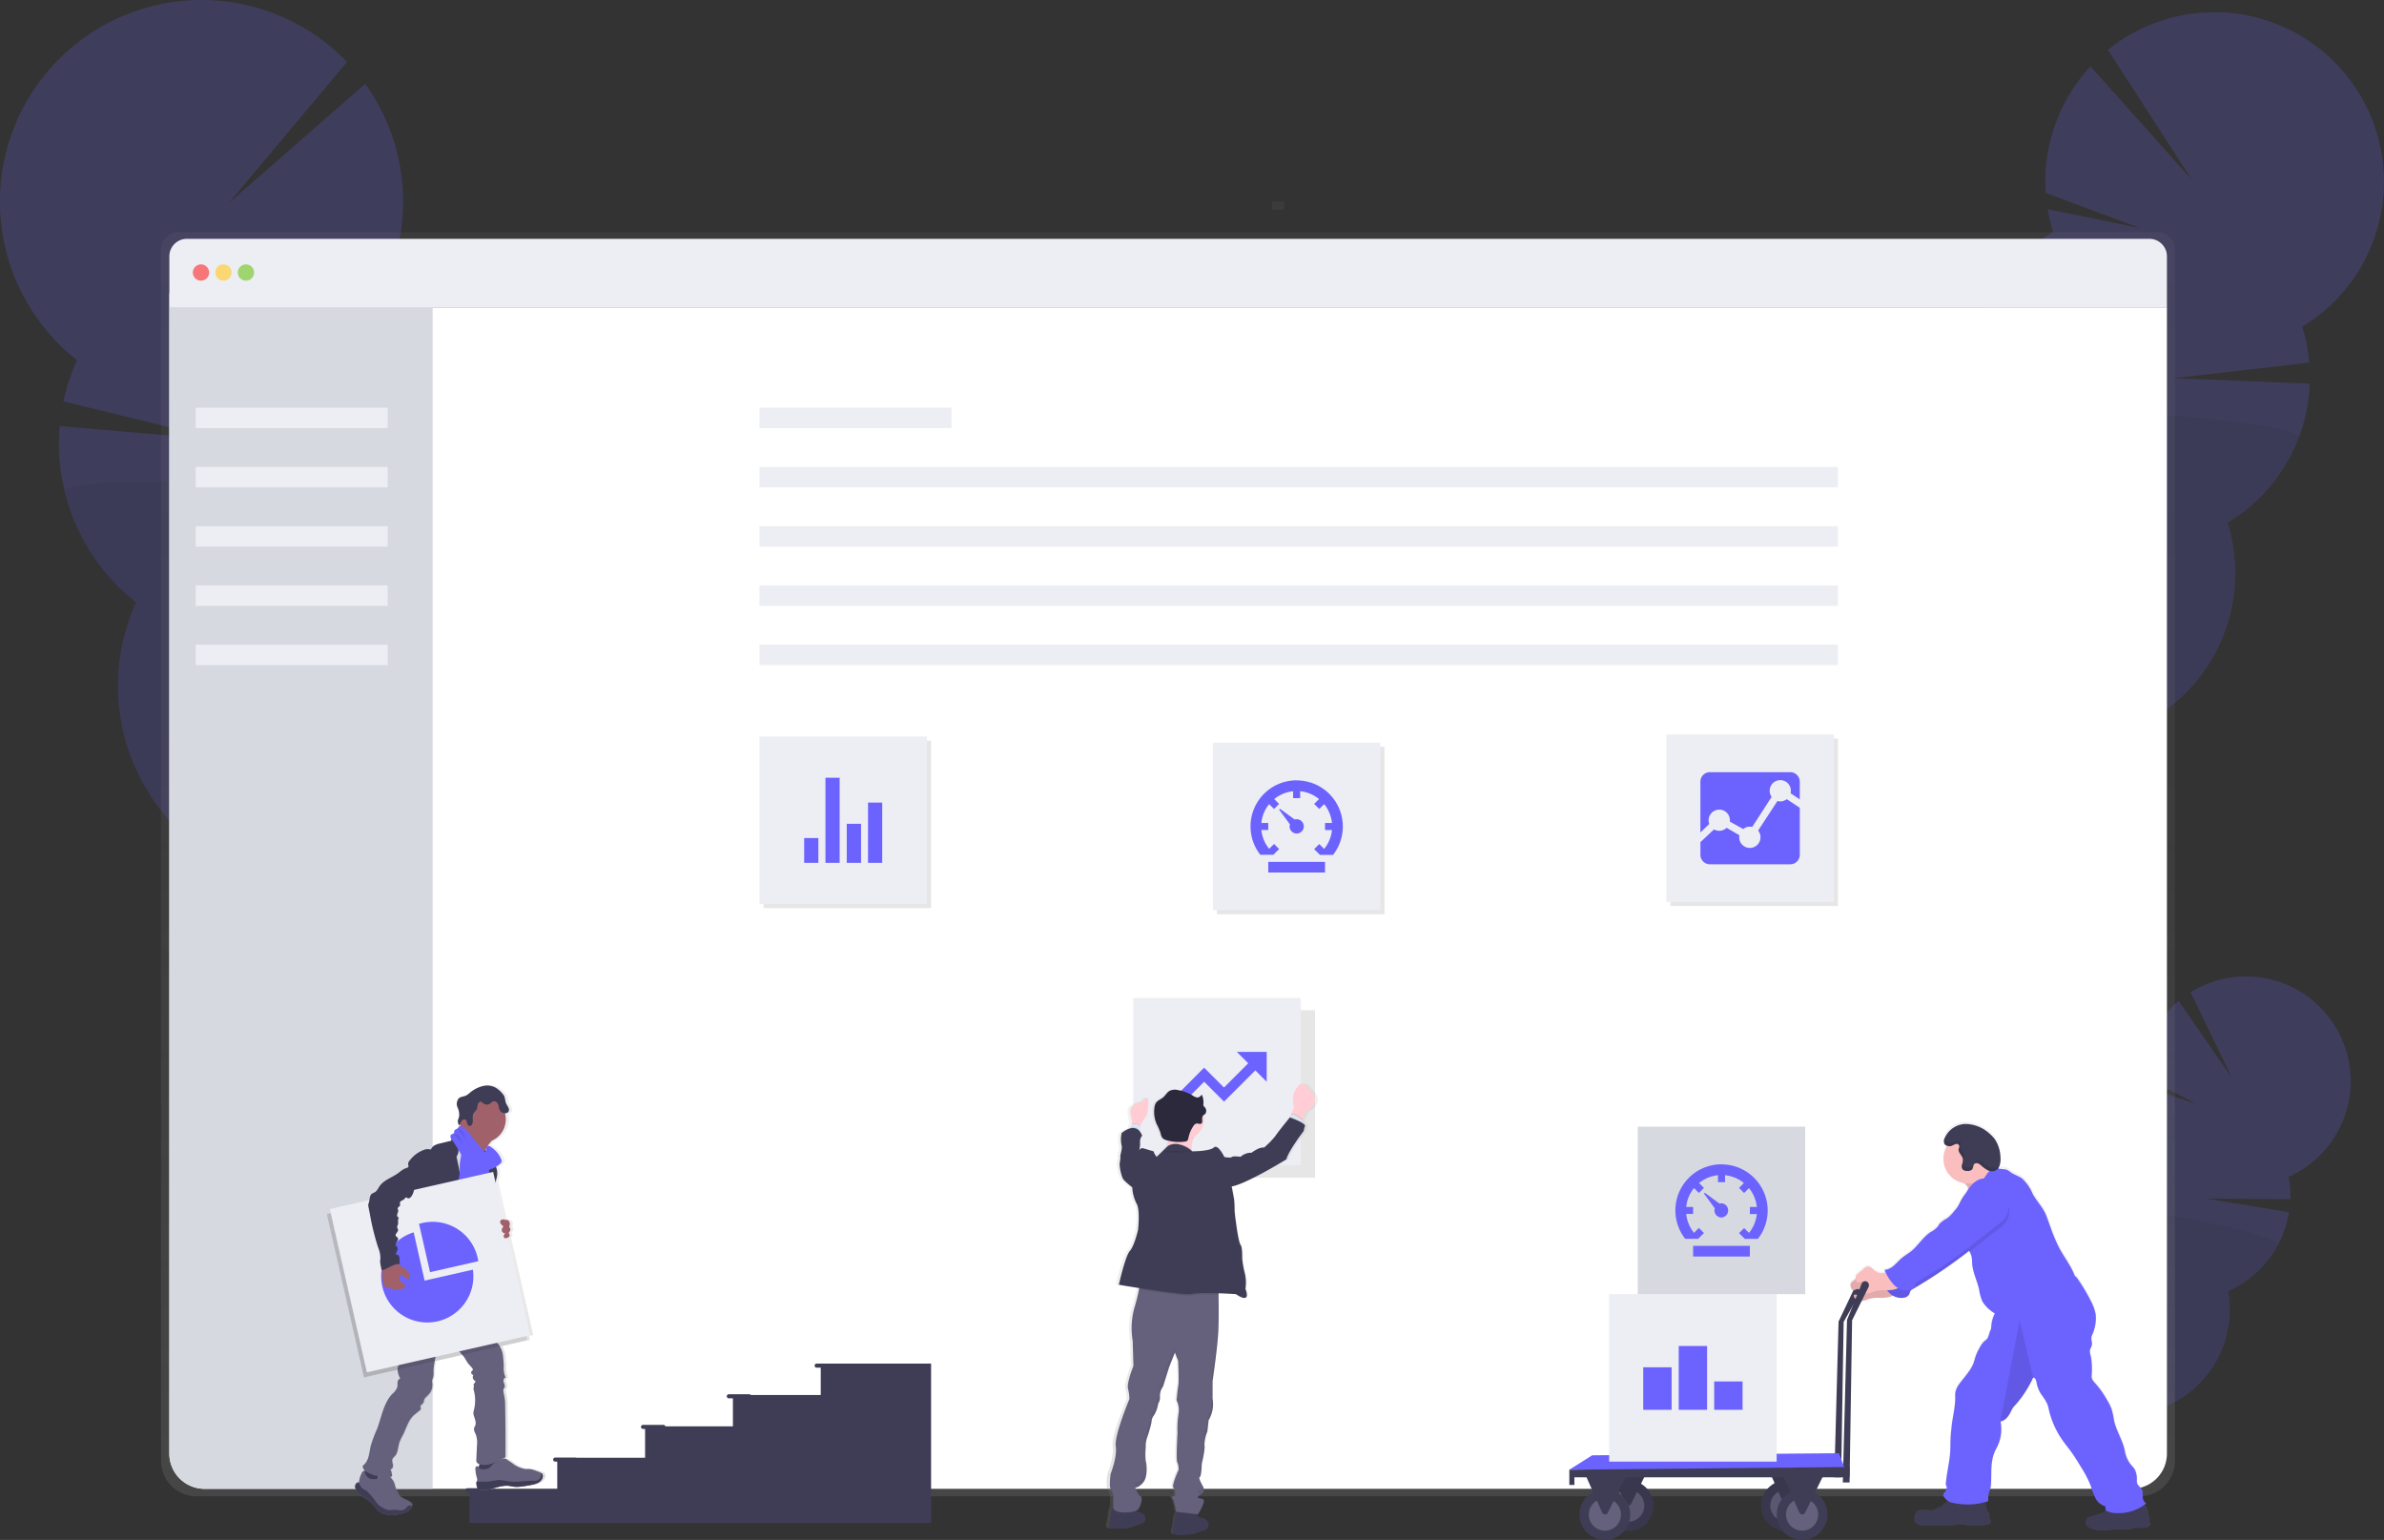 <svg xmlns="http://www.w3.org/2000/svg" xmlns:xlink="http://www.w3.org/1999/xlink" width="539.494" height="348.5" viewBox="0 0 539.494 348.5">
  <rect x="0" y="0" width="539.494" height="348.5" fill="#333333" stroke="none"/>
  <defs>
    <linearGradient id="linear-gradient" x1="0.5" y1="1" x2="0.5" gradientUnits="objectBoundingBox">
      <stop offset="0" stop-color="gray" stop-opacity="0.251"/>
      <stop offset="0.54" stop-color="gray" stop-opacity="0.122"/>
      <stop offset="1" stop-color="gray" stop-opacity="0.102"/>
    </linearGradient>
    <linearGradient id="linear-gradient-2" x1="-17.87" y1="168.19" x2="-17.87" y2="167.19" xlink:href="#linear-gradient"/>
    <linearGradient id="linear-gradient-3" y2="-0.001" xlink:href="#linear-gradient"/>
    <linearGradient id="linear-gradient-4" x1="-1.948" y1="1.001" x2="-1.948" y2="0" xlink:href="#linear-gradient"/>
    <linearGradient id="linear-gradient-5" x1="2.68" y1="0.777" x2="2.68" y2="-0.153" xlink:href="#linear-gradient"/>
  </defs>
  <g id="user2" transform="translate(-0.103 -0.094)">
    <g id="Group_611" data-name="Group 611" transform="translate(456.711 221.045)" opacity="0.2">
      <path id="Path_2551" data-name="Path 2551" d="M1013.121,789.519a8.434,8.434,0,0,1-.8,1.234q-3.994-2.815-8.121-5.514c.055-.116.115-.236.18-.356a7.737,7.737,0,0,1,2.773-3.009,4.636,4.636,0,0,1,4.622-.4,4.7,4.7,0,0,1,2.283,4.054A7.789,7.789,0,0,1,1013.121,789.519Z" transform="translate(-1004.2 -674.741)" fill="#3f3d56"/>
      <ellipse id="Ellipse_454" data-name="Ellipse 454" cx="6.476" cy="4.946" rx="6.476" ry="4.946" transform="translate(0.865 108.905) rotate(-62.09)" fill="#3f3d56"/>
      <ellipse id="Ellipse_455" data-name="Ellipse 455" cx="6.476" cy="4.946" rx="6.476" ry="4.946" transform="translate(4.572 101.911) rotate(-62.09)" fill="#3f3d56"/>
      <ellipse id="Ellipse_456" data-name="Ellipse 456" cx="6.476" cy="4.946" rx="6.476" ry="4.946" transform="translate(8.276 94.912) rotate(-62.09)" fill="#3f3d56"/>
      <ellipse id="Ellipse_457" data-name="Ellipse 457" cx="6.476" cy="4.946" rx="6.476" ry="4.946" transform="translate(11.985 87.914) rotate(-62.09)" fill="#3f3d56"/>
      <path id="Path_2552" data-name="Path 2552" d="M1033.221,579.009a23.958,23.958,0,0,1-.36-3.236l12.48,4.2-12.48-6.471a23.759,23.759,0,0,1,8.426-16.848l12.092,17.477-9.388-19.446a23.7,23.7,0,1,1,22.187,41.762,23.694,23.694,0,0,1,.37,5.085l-19.021-.153,18.729,3.083a23.721,23.721,0,0,1-13.793,17.883,23.7,23.7,0,1,1-32.924-17.44,23.7,23.7,0,0,1,13.714-25.884Z" transform="translate(-1004.864 -551.083)" fill="#6c63ff"/>
      <path id="Path_2553" data-name="Path 2553" d="M1063.731,672.706a23.633,23.633,0,0,1-11.338,10.576,23.7,23.7,0,1,1-32.924-17.44C1018.549,660.795,1064.979,670.353,1063.731,672.706Z" transform="translate(-1004.826 -612.018)" opacity="0.1"/>
    </g>
    <g id="Group_612" data-name="Group 612" transform="translate(429.201 2.852)" opacity="0.2">
      <path id="Path_2554" data-name="Path 2554" d="M973.7,481.73a14.332,14.332,0,0,1-1.04,2.14q-6.989-3.721-14.149-7.238c.065-.2.139-.4.217-.606a12.627,12.627,0,0,1,3.836-5.389,6.971,6.971,0,0,1,11.865,4.5A12.577,12.577,0,0,1,973.7,481.73Z" transform="translate(-952.119 -288.567)" fill="#3f3d56"/>
      <ellipse id="Ellipse_458" data-name="Ellipse 458" cx="10.488" cy="8.01" rx="10.488" ry="8.01" transform="matrix(0.356, -0.935, 0.935, 0.356, 7.448, 185.297)" fill="#3f3d56"/>
      <ellipse id="Ellipse_459" data-name="Ellipse 459" cx="10.488" cy="8.01" rx="10.488" ry="8.01" transform="matrix(0.356, -0.935, 0.935, 0.356, 12.007, 173.318)" fill="#3f3d56"/>
      <ellipse id="Ellipse_460" data-name="Ellipse 460" cx="10.488" cy="8.01" rx="10.488" ry="8.01" transform="matrix(0.356, -0.935, 0.935, 0.356, 16.567, 161.336)" fill="#3f3d56"/>
      <ellipse id="Ellipse_461" data-name="Ellipse 461" cx="10.488" cy="8.01" rx="10.488" ry="8.01" transform="matrix(0.356, -0.935, 0.935, 0.356, 21.127, 149.357)" fill="#3f3d56"/>
      <path id="Path_2555" data-name="Path 2555" d="M980.19,128.783a38.469,38.469,0,0,1-1.225-5.163l20.9,4.257-21.336-7.941a38.416,38.416,0,0,1,10.127-28.658l22.908,25.639-18.951-29.37a38.364,38.364,0,1,1,43.953,62.677,38.612,38.612,0,0,1,1.6,8.1l-30.585,3.545,30.706,1.225a38.4,38.4,0,0,1-18.6,31.477A38.364,38.364,0,1,1,963.3,173.115a38.364,38.364,0,0,1,16.88-44.346Z" transform="translate(-944.688 -79.03)" fill="#6c63ff"/>
      <path id="Path_2556" data-name="Path 2556" d="M1035.79,280.32a38.194,38.194,0,0,1-16.113,19.238A38.364,38.364,0,1,1,963.286,278.1C960.822,270.183,1037.325,276.294,1035.79,280.32Z" transform="translate(-944.683 -184.016)" opacity="0.1"/>
    </g>
    <g id="Group_613" data-name="Group 613" transform="translate(0.102 0.095)" opacity="0.2">
      <path id="Path_2557" data-name="Path 2557" d="M194.084,566.136a17.4,17.4,0,0,0,.924,2.681q8.782-3.37,17.763-6.471c-.051-.245-.1-.495-.166-.749a15,15,0,0,0-3.73-6.933c-2.394-2.459-5.5-3.661-8.477-2.931s-5.177,3.236-6.171,6.494A15.013,15.013,0,0,0,194.084,566.136Z" transform="translate(-111.68 -330.369)" fill="#3f3d56"/>
      <ellipse id="Ellipse_462" data-name="Ellipse 462" cx="9.526" cy="12.471" rx="9.526" ry="12.471" transform="translate(75.853 208.834) rotate(-13.72)" fill="#3f3d56"/>
      <ellipse id="Ellipse_463" data-name="Ellipse 463" cx="9.526" cy="12.471" rx="9.526" ry="12.471" transform="translate(72.236 194.023) rotate(-13.72)" fill="#3f3d56"/>
      <ellipse id="Ellipse_464" data-name="Ellipse 464" cx="9.526" cy="12.471" rx="9.526" ry="12.471" transform="translate(68.629 179.217) rotate(-13.72)" fill="#3f3d56"/>
      <ellipse id="Ellipse_465" data-name="Ellipse 465" cx="9.526" cy="12.471" rx="9.526" ry="12.471" transform="translate(65.012 164.411) rotate(-13.72)" fill="#3f3d56"/>
      <path id="Path_2558" data-name="Path 2558" d="M103.461,137.561a44.924,44.924,0,0,0,2.209-5.912l-25.288,1.937,26.347-6.226A45.672,45.672,0,0,0,99,92.032l-30.821,26.92,26.7-31.861a45.631,45.631,0,1,0-61.106,67.484,45.761,45.761,0,0,0-3.083,9.314l35.568,8.7L29.852,169.5a45.658,45.658,0,0,0,17.3,39.89,45.631,45.631,0,1,0,69.685-17.005,45.635,45.635,0,0,0-13.4-54.815Z" transform="translate(-16.342 -73.065)" fill="#6c63ff"/>
      <path id="Path_2559" data-name="Path 2559" d="M47.986,311.2a45.437,45.437,0,0,0,16.178,25.1,45.631,45.631,0,1,0,69.685-17.005C137.953,310.289,46.78,306.221,47.986,311.2Z" transform="translate(-33.353 -199.972)" opacity="0.1"/>
    </g>
    <path id="Path_2560" data-name="Path 2560" d="M546.932,186.69H99.159a3.994,3.994,0,0,0-3.989,4V464.735a8.057,8.057,0,0,0,8.043,8.07H542.878a8.057,8.057,0,0,0,8.043-8.07V190.688A3.994,3.994,0,0,0,546.932,186.69Z" transform="translate(-58.632 -134.075)" fill="url(#linear-gradient)"/>
    <path id="Path_2561" data-name="Path 2561" d="M551.3,223.5V482.917a7.978,7.978,0,0,1-7.973,7.978h-436.1a7.978,7.978,0,0,1-7.978-7.978V223.5Z" transform="translate(-60.826 -153.871)" fill="#fff"/>
    <path id="Path_2562" data-name="Path 2562" d="M158.84,216.69V487.233H107.228a7.978,7.978,0,0,1-7.978-7.978V216.713Z" transform="translate(-60.826 -150.209)" fill="#d7d9e1"/>
    <path id="Path_2563" data-name="Path 2563" d="M551.3,193.957v11.528H99.25V193.957A3.957,3.957,0,0,1,103.207,190h444.14A3.957,3.957,0,0,1,551.3,193.957Z" transform="translate(-60.826 -135.855)" fill="#ededf4"/>
    <circle id="Ellipse_466" data-name="Ellipse 466" cx="1.849" cy="1.849" r="1.849" transform="translate(43.739 59.918)" fill="#fa5959" opacity="0.8"/>
    <circle id="Ellipse_467" data-name="Ellipse 467" cx="1.849" cy="1.849" r="1.849" transform="translate(48.824 59.918)" fill="#fed253" opacity="0.8"/>
    <circle id="Ellipse_468" data-name="Ellipse 468" cx="1.849" cy="1.849" r="1.849" transform="translate(53.908 59.918)" fill="#8ccf4d" opacity="0.8"/>
    <rect id="Rectangle_1024" data-name="Rectangle 1024" width="43.449" height="4.622" transform="translate(171.969 92.361)" fill="#ededf4"/>
    <rect id="Rectangle_1025" data-name="Rectangle 1025" width="244.053" height="4.622" transform="translate(171.969 105.766)" fill="#ededf4"/>
    <rect id="Rectangle_1026" data-name="Rectangle 1026" width="244.053" height="4.622" transform="translate(171.969 119.17)" fill="#ededf4"/>
    <rect id="Rectangle_1027" data-name="Rectangle 1027" width="244.053" height="4.622" transform="translate(171.969 132.574)" fill="#ededf4"/>
    <rect id="Rectangle_1028" data-name="Rectangle 1028" width="244.053" height="4.622" transform="translate(171.969 145.979)" fill="#ededf4"/>
    <rect id="Rectangle_1029" data-name="Rectangle 1029" width="43.449" height="4.622" transform="translate(44.396 92.361)" fill="#ededf4"/>
    <rect id="Rectangle_1030" data-name="Rectangle 1030" width="43.449" height="4.622" transform="translate(44.396 105.766)" fill="#ededf4"/>
    <rect id="Rectangle_1031" data-name="Rectangle 1031" width="43.449" height="4.622" transform="translate(44.396 119.17)" fill="#ededf4"/>
    <rect id="Rectangle_1032" data-name="Rectangle 1032" width="43.449" height="4.622" transform="translate(44.396 132.574)" fill="#ededf4"/>
    <rect id="Rectangle_1033" data-name="Rectangle 1033" width="43.449" height="4.622" transform="translate(44.396 145.979)" fill="#ededf4"/>
    <rect id="Rectangle_1034" data-name="Rectangle 1034" width="1.849" height="2.773" transform="translate(290.755 45.681) rotate(90)" fill="url(#linear-gradient-2)"/>
    <path id="Path_2564" data-name="Path 2564" d="M921.265,700.27a.869.869,0,0,0-.462-.684.888.888,0,0,0-1.179.495l-4.257,8.953-.957,35.244h1.534l.573-35.166,4.678-8.288a.887.887,0,0,0,.069-.555Z" transform="translate(-499.202 -409.861)" fill="#3f3d56"/>
    <path id="Path_2565" data-name="Path 2565" d="M990,713.612a.668.668,0,0,1-.074.088,1.232,1.232,0,0,1-.527.263h0a5.144,5.144,0,0,1-1.188.2h-.12a4.911,4.911,0,0,1-.689,0,3.642,3.642,0,0,0-.5-.032h0a3.529,3.529,0,0,0-.716.176,6.143,6.143,0,0,1-1.59.227h-2.3c-1.035,0-2.062.194-3.1.208h-.333a4.89,4.89,0,0,1-2.857-.855,1.082,1.082,0,0,1-.374-.43,1.239,1.239,0,0,1-.069-.569,1.34,1.34,0,0,1,.346-.952,1.488,1.488,0,0,1,.55-.268l1.054-.333,1.128-.337.074-.023.213-.06.134-.046a2.178,2.178,0,0,0,.462-.217,1.552,1.552,0,0,0,.462-.462c0-.037.046-.074.065-.111v-.088c-.032-.24-.06-.462-.1-.721a2.844,2.844,0,0,1-1.415-.8,4.566,4.566,0,0,1-.827-1.114,23.47,23.47,0,0,1-1.077-2.852,25.7,25.7,0,0,0-2.14-4.109c-.735-1.225-1.47-2.45-2.311-3.605-.555-.763-1.151-1.5-1.7-2.265a20.017,20.017,0,0,1-3.268-7.146,9.919,9.919,0,0,0-.4-1.451,15.236,15.236,0,0,0-1.387-2.2,7.205,7.205,0,0,1-1.012-2.6c-.1-.527-.259-1.091-.781-1.146h0l-.055.111a24.845,24.845,0,0,1-3.832,5.972,6.4,6.4,0,0,0-.716.823,8.38,8.38,0,0,0-.462.883,5.824,5.824,0,0,1-1.017,1.488,3.432,3.432,0,0,1-.4.342,2.253,2.253,0,0,1-.633.314h0a1.81,1.81,0,0,1-.273.065.31.31,0,0,1,0,.065c0,.028,0,.051,0,.074a9.04,9.04,0,0,1-.351,4.585.458.458,0,0,1-.046.134c-.079.217-.166.425-.259.633-.236.508-.513.994-.73,1.511-.037.088-.074.176-.106.263-.772,2.052-.582,4.34-.675,6.545a7.09,7.09,0,0,1-.171,1.433c-.13.532-.337,1.082-.462,1.627a2.771,2.771,0,0,0,0,1.257h-.046c-.208.079-.416.148-.624.213v.028c.079.43.148.86.222,1.285a1.9,1.9,0,0,0,.4,1.026,1.933,1.933,0,0,1,.185.2c.152.236,0,.55.046.832.042.4.411.735.351,1.132a.739.739,0,0,1-.462.532,1.3,1.3,0,0,1-.3.1h-.06l-.347.042a16.039,16.039,0,0,1-4.285.042c-.282-.046-.559-.111-.841-.134a5.936,5.936,0,0,0-1.072.046,52.9,52.9,0,0,1-7.89.153,2.23,2.23,0,0,1-1.849-.735,2.159,2.159,0,0,1-.037-1.664,1.729,1.729,0,0,1,.231-.582.45.45,0,0,1,.042-.055,1.989,1.989,0,0,1,1.585-.462l1.849.055a1.663,1.663,0,0,0,.545-.046,5.711,5.711,0,0,0,.818-.462c.356-.171.8-.185,1.058-.462l.032-.042a1.474,1.474,0,0,0,.129-.2l.028-.037h0a.163.163,0,0,0,0-.037c.236-.31.652-.411.984-.61a.662.662,0,0,0,.143-.1l.037-.032a3.983,3.983,0,0,1-.924-.924.991.991,0,0,1-.213-.37.56.56,0,0,1,.023-.314.457.457,0,0,1,.032-.069c.129-.259.4-.49.545-.753v-.023a1.188,1.188,0,0,0-.06-1.29c.152-2.519.846-4.983,1-7.507.06-1,.032-2.011.079-3.014s.157-1.983.268-2.967c.254-2.256.864-4.465.781-6.73a4.169,4.169,0,0,1,0-.633V683.5a3.791,3.791,0,0,1,.43-1.327,10.253,10.253,0,0,1,.924-1.327c1.179-1.53,2.593-3.06,3.014-4.95a10.689,10.689,0,0,1,1.174-2.741,4.814,4.814,0,0,1,1.022-1.437,4.342,4.342,0,0,0,.679-.582,5.348,5.348,0,0,0,.509-1.451,6.744,6.744,0,0,0,.319-.74.445.445,0,0,1,0-.079,5.035,5.035,0,0,0,.065-.79v-.222h0a8.03,8.03,0,0,1,.656-2.191l.116-.263a8.163,8.163,0,0,1-2.311-2,4.565,4.565,0,0,1-.555-.841,10.169,10.169,0,0,1-.67-2.533c-.462-2.048-1.465-3.975-1.6-6.064a6.853,6.853,0,0,0-.222-1.9,4.056,4.056,0,0,0-.217-.462c-.037-.065-.069-.129-.1-.194a.37.37,0,0,1-.037-.074l-.1-.19-.157.12a114.851,114.851,0,0,1-12.3,8.408l-.37.217a1.354,1.354,0,0,0-.462.4l-.042.074h0c-.088.18-.111.388-.185.578a1.563,1.563,0,0,1-1.068.85,3.3,3.3,0,0,1-2.422-.314c-.093-.046-.185-.1-.273-.153a3.066,3.066,0,0,1-.3.148,3.007,3.007,0,0,1-.4.153,8.42,8.42,0,0,1-2.362.213,7.185,7.185,0,0,0-2.353.259,5.925,5.925,0,0,1-1.512.462h-.18a2.719,2.719,0,0,1-.855-.254l-.157-.069c-.079-.042-.157-.079-.236-.129a1.246,1.246,0,0,1-.231-.18.846.846,0,0,1-.217-.365.62.62,0,0,1,0-.3.181.181,0,0,1,.065-.116.19.19,0,0,1,.111-.028,3.464,3.464,0,0,1,.656.055,2.153,2.153,0,0,0,.384,0h.069a.818.818,0,0,0,.582-.324.3.3,0,0,0,.051-.092h0a.4.4,0,0,0,.037-.171.136.136,0,0,0,0-.042c-.079-.037-.162-.074-.236-.116l-.116-.069h-.023a1.122,1.122,0,0,1-.2-.162.614.614,0,0,1-.1-.12.724.724,0,0,1-.116-.231h0a1.1,1.1,0,0,0-.462,0c-.208.055-.421.18-.629.222a.522.522,0,0,1-.314,0c-.3-.106-.4-.462-.462-.781a.341.341,0,0,0-.037-.185h0a1.046,1.046,0,0,1,0-.361,1.313,1.313,0,0,1,.5-.656l.629-.527.046-.037a1.591,1.591,0,0,1-.028-.157.926.926,0,0,1,0-.356,1.322,1.322,0,0,1,.5-.656l1.387-1.169a1.627,1.627,0,0,1,.883-.462c.5-.032.924.384,1.285.716a2.843,2.843,0,0,0,1.682.809,2.436,2.436,0,0,0,.892-.12l.162-.055c-.032-.069-.069-.139-.1-.213s-.111-.236-.162-.351a3.831,3.831,0,0,0,2.172-1.04c.619-.536,1.151-1.169,1.775-1.7s1.447-1,2.131-1.553c1.59-1.29,2.648-3.185,4.35-4.322a5.672,5.672,0,0,0,1.673-1.3c.125-.18.217-.388.347-.569a6.024,6.024,0,0,1,1.682-1.234,8.323,8.323,0,0,0,1.548-1.544c.333-.4.67-.8.985-1.216.3-.545.541-1.114.85-1.655a8.223,8.223,0,0,1,.924-1.28c.079-.153.157-.305.245-.462s.148-.254.226-.374.116-.171.176-.254c-.176-.31-.342-.578-.421-.689l-.037-.055a5.988,5.988,0,0,0-.541-.5q-.3-.051-.6-.125a5.588,5.588,0,0,1-4.109-5.4h0a5.547,5.547,0,0,1,.61-2.524c.079-.157.166-.305.259-.462a2.461,2.461,0,0,1-.254-.106.978.978,0,0,1-.356-.291.851.851,0,0,1-.148-.374,1.882,1.882,0,0,1,.139-.924,4.166,4.166,0,0,1,.176-.416V625.1a5.334,5.334,0,0,1,4.507-2.856,8.111,8.111,0,0,1,5.436,2.163,7.316,7.316,0,0,1,1.327,1.234,7.856,7.856,0,0,1,1.28,3.994,6.062,6.062,0,0,1,0,1.327,3.136,3.136,0,0,1-.092.462c-.028.092-.06.18-.092.268a1.892,1.892,0,0,1-.088.194h0a1.361,1.361,0,0,1-.1.18v.023l-.028.042.051.111a1.026,1.026,0,0,0,.051.1h0c.388.032.74.083,1.128.116a2.391,2.391,0,0,1,.546.083,3.724,3.724,0,0,1,.994.619c.8.564,1.779.827,2.561,1.41a10.006,10.006,0,0,1,2.422,3.545c.924,1.7,2.417,3.148,3.078,4.969l.9,2.473a37.943,37.943,0,0,0,1.974,4.761c1.109,2.122,2.616,4.031,3.508,6.249a.984.984,0,0,0,.462.518,40.55,40.55,0,0,1,3.236,5.4,10.439,10.439,0,0,1,1.1,3.129,7.437,7.437,0,0,1-.24,2.921,13.451,13.451,0,0,1-.559,1.659,2.779,2.779,0,0,0-.189.592.318.318,0,0,0,0,.065,5.587,5.587,0,0,0,.139,1.1,2.026,2.026,0,0,1-.1.878.38.38,0,0,1-.051.129,5.129,5.129,0,0,0-.3.7v.088a3.479,3.479,0,0,0,.194,1.253,16.606,16.606,0,0,1,.19,4.594c-.046.763.573,1.387,1.091,1.946a20.621,20.621,0,0,1,2.427,3.531,11.2,11.2,0,0,1,.994,1.983,17.535,17.535,0,0,1,.532,2.441c.49,2.528,2.085,4.761,2.519,7.3a6.546,6.546,0,0,0,1.479,3.138,6.423,6.423,0,0,1,.638.772,3.108,3.108,0,0,1,.319.689,5.083,5.083,0,0,1,.259,1.747,2.769,2.769,0,0,0,.051.851c.18.587.823.924,1.091,1.465s.079,1.262.18,1.89a2.071,2.071,0,0,0,.758,1.276c-.152.134-.314.259-.462.379a1.888,1.888,0,0,1,.4.416,1.614,1.614,0,0,1,.18.342c.254.587.263,1.285.462,1.9a1.359,1.359,0,0,1,.134.8.89.89,0,0,0-.065.236c0,.176.18.287.25.462A.462.462,0,0,1,990,713.612Z" transform="translate(-503.335 -368.305)" fill="url(#linear-gradient-3)"/>
    <path id="Path_2566" data-name="Path 2566" d="M978.714,648.674a12.1,12.1,0,0,0,3.235-1.632l3.564-2.27a3.106,3.106,0,0,1-2.311-1.6,8.183,8.183,0,0,1-.869-2.773,14.49,14.49,0,0,0-4.1,2.681c-.495.425-1.534,1.063-1.687,1.724s.814,1.2,1.188,1.641C977.882,646.608,979.093,648.572,978.714,648.674Z" transform="translate(-532.611 -378.071)" fill="#fbbebe"/>
    <path id="Path_2567" data-name="Path 2567" d="M978.714,648.674a12.1,12.1,0,0,0,3.235-1.632l3.564-2.27a3.106,3.106,0,0,1-2.311-1.6,8.183,8.183,0,0,1-.869-2.773,14.49,14.49,0,0,0-4.1,2.681c-.495.425-1.534,1.063-1.687,1.724s.814,1.2,1.188,1.641C977.882,646.608,979.093,648.572,978.714,648.674Z" transform="translate(-532.611 -378.071)" opacity="0.1"/>
    <path id="Path_2568" data-name="Path 2568" d="M930.078,697.808a3.938,3.938,0,0,1-2,.606,2.921,2.921,0,0,1-1.682-.8c-.375-.333-.777-.749-1.28-.712a1.65,1.65,0,0,0-.883.462l-1.387,1.165a.966.966,0,0,0-.462,1.188c.065.31.166.675.462.781s.624-.125.924-.208a1.1,1.1,0,0,1,1.086.319.652.652,0,0,1,.185.416c0,.347-.388.573-.735.592s-.693-.1-1.04-.074a.19.19,0,0,0-.111.028.185.185,0,0,0-.065.111.725.725,0,0,0,.222.67,1.936,1.936,0,0,0,.624.374,2.539,2.539,0,0,0,.855.254,4.945,4.945,0,0,0,1.687-.462,7.4,7.4,0,0,1,2.348-.259,8.2,8.2,0,0,0,2.357-.208,2.668,2.668,0,0,0,1.784-1.447.374.374,0,0,0,.032-.222.379.379,0,0,0-.162-.189c-1.068-.79-1.5-1.752-2.7-2.311Z" transform="translate(-503.457 -408.452)" fill="#fbbebe"/>
    <path id="Path_2569" data-name="Path 2569" d="M930.078,697.808a3.938,3.938,0,0,1-2,.606,2.921,2.921,0,0,1-1.682-.8c-.375-.333-.777-.749-1.28-.712a1.65,1.65,0,0,0-.883.462l-1.387,1.165a.966.966,0,0,0-.462,1.188c.065.31.166.675.462.781s.624-.125.924-.208a1.1,1.1,0,0,1,1.086.319.652.652,0,0,1,.185.416c0,.347-.388.573-.735.592s-.693-.1-1.04-.074a.19.19,0,0,0-.111.028.185.185,0,0,0-.065.111.725.725,0,0,0,.222.67,1.936,1.936,0,0,0,.624.374,2.539,2.539,0,0,0,.855.254,4.945,4.945,0,0,0,1.687-.462,7.4,7.4,0,0,1,2.348-.259,8.2,8.2,0,0,0,2.357-.208,2.668,2.668,0,0,0,1.784-1.447.374.374,0,0,0,.032-.222.379.379,0,0,0-.162-.189c-1.068-.79-1.5-1.752-2.7-2.311Z" transform="translate(-503.457 -408.452)" opacity="0.1"/>
    <path id="Path_2570" data-name="Path 2570" d="M960.123,654.234a2.311,2.311,0,0,0-2.024-.245,4.36,4.36,0,0,0-1.747,1.165,7.973,7.973,0,0,0-1.229,1.627c-.328.569-.582,1.174-.9,1.747a18.221,18.221,0,0,1-2.08,2.824,8.111,8.111,0,0,1-1.548,1.534,6.145,6.145,0,0,0-1.678,1.23c-.13.18-.222.384-.351.568a5.568,5.568,0,0,1-1.669,1.29c-1.7,1.132-2.773,3.014-4.34,4.294-.684.55-1.456.985-2.131,1.548s-1.156,1.151-1.77,1.682a3.791,3.791,0,0,1-2.172,1.031,11.093,11.093,0,0,0,2.126,3.346,3.818,3.818,0,0,0,3.605,1.179,1.567,1.567,0,0,0,1.068-.846,3.5,3.5,0,0,1,.222-.652,1.387,1.387,0,0,1,.485-.393,114.249,114.249,0,0,0,14.578-10.1c1.234-1,2.454-1.9,3.7-2.866a8.092,8.092,0,0,0,1.253-1.1,4.16,4.16,0,0,0,.5-4.585,10.979,10.979,0,0,0-1.16-1.576A13.9,13.9,0,0,0,960.123,654.234Z" transform="translate(-511.07 -385.309)" fill="#6c63ff"/>
    <path id="Path_2571" data-name="Path 2571" d="M960.123,654.234a2.311,2.311,0,0,0-2.024-.245,4.36,4.36,0,0,0-1.747,1.165,7.973,7.973,0,0,0-1.229,1.627c-.328.569-.582,1.174-.9,1.747a18.221,18.221,0,0,1-2.08,2.824,8.111,8.111,0,0,1-1.548,1.534,6.145,6.145,0,0,0-1.678,1.23c-.13.18-.222.384-.351.568a5.568,5.568,0,0,1-1.669,1.29c-1.7,1.132-2.773,3.014-4.34,4.294-.684.55-1.456.985-2.131,1.548s-1.156,1.151-1.77,1.682a3.791,3.791,0,0,1-2.172,1.031,11.093,11.093,0,0,0,2.126,3.346,3.818,3.818,0,0,0,3.605,1.179,1.567,1.567,0,0,0,1.068-.846,3.5,3.5,0,0,1,.222-.652,1.387,1.387,0,0,1,.485-.393,114.249,114.249,0,0,0,14.578-10.1c1.234-1,2.454-1.9,3.7-2.866a8.092,8.092,0,0,0,1.253-1.1,4.16,4.16,0,0,0,.5-4.585,10.979,10.979,0,0,0-1.16-1.576A13.9,13.9,0,0,0,960.123,654.234Z" transform="translate(-511.07 -385.309)" opacity="0.1"/>
    <path id="Path_2572" data-name="Path 2572" d="M961.123,806.968a3.081,3.081,0,0,0-.98.61c-.079.1-.129.217-.213.31-.254.3-.707.314-1.058.485a6.261,6.261,0,0,1-.818.462,1.821,1.821,0,0,1-.55.042l-1.849-.055c-.592,0-1.285,0-1.627.495a1.727,1.727,0,0,0-.231.582,2.135,2.135,0,0,0,.037,1.655,2.207,2.207,0,0,0,1.849.726,52.178,52.178,0,0,0,7.858-.153,6.344,6.344,0,0,1,1.068-.042,8.384,8.384,0,0,1,.841.134,16.178,16.178,0,0,0,4.28-.042,2.177,2.177,0,0,0,.707-.153.73.73,0,0,0,.462-.527c.06-.4-.31-.73-.351-1.128-.028-.282.106-.592-.046-.827a1.256,1.256,0,0,0-.185-.2,1.891,1.891,0,0,1-.393-1.022l-.347-1.978a.587.587,0,0,0-.157-.37.551.551,0,0,0-.24-.1,12.641,12.641,0,0,0-4.41.157,12.265,12.265,0,0,1-2.256.111c-.324,0-.462-.06-.693.153A4.6,4.6,0,0,1,961.123,806.968Z" transform="translate(-520.303 -466.981)" fill="#3f3d56"/>
    <path id="Path_2573" data-name="Path 2573" d="M1041.457,810.875a3.041,3.041,0,0,1-.818.319q-1.128.333-2.251.689a1.488,1.488,0,0,0-.55.268,1.322,1.322,0,0,0-.347.947,1.228,1.228,0,0,0,.069.564,1.106,1.106,0,0,0,.374.425,5.016,5.016,0,0,0,3.055.85c1.077,0,2.145-.18,3.236-.208a15.336,15.336,0,0,0,3.887-.217,3.757,3.757,0,0,1,.74-.18,3.69,3.69,0,0,1,.5.032,5.265,5.265,0,0,0,1.992-.18,1.224,1.224,0,0,0,.532-.264.5.5,0,0,0,.143-.541c-.069-.153-.245-.268-.25-.462a.894.894,0,0,1,.065-.236,1.345,1.345,0,0,0-.134-.8,8.473,8.473,0,0,0-.652-2.232,2.838,2.838,0,0,0-2.025-1.008,5.643,5.643,0,0,0-1.891.055c-.7.148-1.35.462-2.038.661a6.744,6.744,0,0,1-2.45.231c-.55-.046-.361.042-.545.5A1.613,1.613,0,0,1,1041.457,810.875Z" transform="translate(-565.388 -468.521)" fill="#3f3d56"/>
    <circle id="Ellipse_469" data-name="Ellipse 469" cx="5.556" cy="5.556" r="5.556" transform="translate(439.905 256.838)" fill="#fbbebe"/>
    <path id="Path_2574" data-name="Path 2574" d="M1013.632,720.086a9.836,9.836,0,0,1-6.323,2.154,5.167,5.167,0,0,1-2.773-.592c-.055-.314-.079-.652-.139-.966a3.541,3.541,0,0,1-2.237-1.9,23.218,23.218,0,0,1-1.077-2.833,25.473,25.473,0,0,0-2.14-4.086c-.73-1.216-1.465-2.431-2.311-3.578-.555-.763-1.151-1.488-1.7-2.251a19.877,19.877,0,0,1-3.268-7.1,8.981,8.981,0,0,0-.4-1.442,14.291,14.291,0,0,0-1.387-2.182,7.17,7.17,0,0,1-1.012-2.584c-.1-.522-.254-1.086-.781-1.142h0a25.145,25.145,0,0,1-3.883,6.046,5.944,5.944,0,0,0-.716.813,8.022,8.022,0,0,0-.462.883,5.546,5.546,0,0,1-1.012,1.479,2.371,2.371,0,0,1-1.308.712,8.9,8.9,0,0,1-.629,5.459c-.231.508-.508.989-.726,1.5-.892,2.1-.689,4.484-.781,6.767a6.962,6.962,0,0,1-.166,1.424,5.932,5.932,0,0,0-.462,2.866,14.86,14.86,0,0,1-7.613.462,3.651,3.651,0,0,1-1.419-.43,3.957,3.957,0,0,1-.924-.924.99.99,0,0,1-.213-.37c-.1-.439.388-.758.61-1.146a1.179,1.179,0,0,0-.051-1.3c.152-2.51.846-4.96,1-7.465.065-1,.037-2,.083-3s.153-1.969.263-2.949c.254-2.237.869-4.433.781-6.684a3.873,3.873,0,0,1,.462-1.992,9.723,9.723,0,0,1,.924-1.317c1.174-1.521,2.588-3.041,3.009-4.918a10.628,10.628,0,0,1,1.169-2.722,4.811,4.811,0,0,1,1.026-1.428,4.541,4.541,0,0,0,.675-.582,5.454,5.454,0,0,0,.513-1.442,7.938,7.938,0,0,0,.31-.735,4.114,4.114,0,0,0,.088-.86,7.924,7.924,0,0,1,.795-2.672,8.167,8.167,0,0,1-2.311-1.983,4.8,4.8,0,0,1-.559-.837,10.511,10.511,0,0,1-.67-2.514c-.462-2.038-1.456-3.952-1.6-6.009a6.808,6.808,0,0,0-.222-1.891,6.313,6.313,0,0,0-.356-.735,2.958,2.958,0,0,1-.3-.744,12.686,12.686,0,0,1,0-1.729,12.6,12.6,0,0,0-.37-1.479,7.1,7.1,0,0,1-.055-1.955,16.241,16.241,0,0,0,.148-2.311,8.949,8.949,0,0,1,2.431-6.882l.046-.046c.365-.374.763-.721,1.1-1.128.462-.541.772-1.183,1.239-1.71.208-.236.462-.462.647-.684a5.562,5.562,0,0,1,.619-.7.961.961,0,0,1,.869-.231,2.275,2.275,0,0,0,.263.814c.4.032.753.088,1.146.12a2.4,2.4,0,0,1,.545.083,3.6,3.6,0,0,1,.994.615c.795.559,1.775.823,2.556,1.387a9.844,9.844,0,0,1,2.417,3.522c.924,1.692,2.417,3.129,3.078,4.937q.462,1.234.9,2.459a37.835,37.835,0,0,0,1.974,4.733c1.109,2.1,2.612,4,3.5,6.208a.994.994,0,0,0,.462.513,40.469,40.469,0,0,1,3.236,5.366,10.193,10.193,0,0,1,1.1,3.111,9.051,9.051,0,0,1-.795,4.553,2.271,2.271,0,0,0-.2.652,5.184,5.184,0,0,0,.139,1.091,2.064,2.064,0,0,1-.148,1,4.548,4.548,0,0,0-.3.693,2.965,2.965,0,0,0,.18,1.331,16.411,16.411,0,0,1,.185,4.567c-.042.758.578,1.387,1.091,1.932a20.622,20.622,0,0,1,2.427,3.508,11.556,11.556,0,0,1,.989,1.969,17.288,17.288,0,0,1,.536,2.431c.462,2.51,2.08,4.729,2.51,7.248a6.47,6.47,0,0,0,1.479,3.115,6.742,6.742,0,0,1,.638.772,2.867,2.867,0,0,1,.314.684,5.057,5.057,0,0,1,.263,1.738,2.474,2.474,0,0,0,.051.846c.176.582.823.924,1.086,1.456s.083,1.253.185,1.877A2,2,0,0,0,1013.632,720.086Z" transform="translate(-527.893 -379.72)" fill="#6c63ff"/>
    <path id="Path_2575" data-name="Path 2575" d="M932.575,694.078a3.952,3.952,0,0,1-2,.606,2.908,2.908,0,0,1-1.683-.8c-.379-.333-.781-.749-1.28-.712a1.636,1.636,0,0,0-.883.462l-1.387,1.165a1.28,1.28,0,0,0-.5.652,1.237,1.237,0,0,0,.032.536c.06.31.166.675.462.781s.624-.125.924-.208a1.1,1.1,0,0,1,1.086.319.628.628,0,0,1,.185.416c0,.347-.384.578-.735.592s-.689-.1-1.035-.074a.194.194,0,0,0-.116.028.208.208,0,0,0-.065.111.74.74,0,0,0,.25.689,2.11,2.11,0,0,0,.629.379,2.647,2.647,0,0,0,.851.25A4.887,4.887,0,0,0,929,698.8a7.326,7.326,0,0,1,2.353-.263,8.211,8.211,0,0,0,2.357-.208,2.662,2.662,0,0,0,1.78-1.447.315.315,0,0,0,.032-.222.37.37,0,0,0-.157-.19c-1.072-.79-1.507-1.752-2.709-2.311Z" transform="translate(-504.803 -406.447)" fill="#fbbebe"/>
    <path id="Path_2576" data-name="Path 2576" d="M970.8,627.89a4.675,4.675,0,0,0-.924.4,1.6,1.6,0,0,1-1.308-.074.98.98,0,0,1-.356-.291,1.387,1.387,0,0,1,0-1.29,5.265,5.265,0,0,1,4.692-3.273,8.119,8.119,0,0,1,5.427,2.149,7.591,7.591,0,0,1,1.234,1.29,7.812,7.812,0,0,1,1.28,3.971,5.2,5.2,0,0,1-.12,1.775,2.164,2.164,0,0,1-1,1.359,2,2,0,0,1-1.761-.078,7.139,7.139,0,0,1-1.5-1.1,2.311,2.311,0,0,0-.749-.462.777.777,0,0,0-.813.194c-.254.31-.194.814-.425,1.146a1.266,1.266,0,0,1-1.128.379,1.29,1.29,0,0,1-1.072-.361,1.341,1.341,0,0,1-.106-1.1,3.5,3.5,0,0,0,.189-1.123c-.078-.758-.749-1.239-.957-1.941-.134-.462.166-.656.134-1.072a.6.6,0,0,0-.73-.508Z" transform="translate(-528.051 -368.907)" fill="#3f3d56"/>
    <path id="Path_2577" data-name="Path 2577" d="M1003.09,732.305v.046h0a25.144,25.144,0,0,1-3.883,6.046,5.944,5.944,0,0,0-.716.814,8.016,8.016,0,0,0-.462.883,5.547,5.547,0,0,1-1.012,1.479l-1.387.693,4.4-22.986Z" transform="translate(-542.88 -420.491)" opacity="0.1"/>
    <path id="Path_2578" data-name="Path 2578" d="M987.76,661.445a8.1,8.1,0,0,1-1.253,1.1c-1.266.966-2.487,1.849-3.7,2.866q-1.493,1.216-3.014,2.371a2.955,2.955,0,0,1-.3-.744,12.676,12.676,0,0,1,0-1.729,12.566,12.566,0,0,0-.37-1.479,7.1,7.1,0,0,1-.055-1.955,16.233,16.233,0,0,0,.148-2.311,8.949,8.949,0,0,1,2.431-6.883l.046-.046a3.591,3.591,0,0,1,.652-.291,2.311,2.311,0,0,1,2.025.245,13.805,13.805,0,0,1,2.773,2.709,10.683,10.683,0,0,1,1.16,1.572A4.16,4.16,0,0,1,987.76,661.445Z" transform="translate(-533.951 -384.422)" opacity="0.1"/>
    <path id="Path_2579" data-name="Path 2579" d="M962.613,650.5a2.311,2.311,0,0,0-2.029-.245,4.373,4.373,0,0,0-1.743,1.165,7.985,7.985,0,0,0-1.234,1.627c-.324.568-.582,1.174-.9,1.747a17.954,17.954,0,0,1-2.085,2.824,7.958,7.958,0,0,1-1.544,1.535,6.1,6.1,0,0,0-1.682,1.23c-.129.18-.222.384-.347.568a5.646,5.646,0,0,1-1.673,1.29c-1.7,1.132-2.773,3.014-4.336,4.294-.684.55-1.456.984-2.131,1.548s-1.156,1.151-1.775,1.682a3.767,3.767,0,0,1-2.168,1.031,11.1,11.1,0,0,0,2.122,3.346,3.839,3.839,0,0,0,3.61,1.179,1.563,1.563,0,0,0,1.063-.846,3.868,3.868,0,0,1,.227-.652,1.388,1.388,0,0,1,.485-.393,114.571,114.571,0,0,0,14.579-10.1c1.234-1,2.454-1.9,3.7-2.866a7.9,7.9,0,0,0,1.253-1.1,4.16,4.16,0,0,0,.508-4.585,10.389,10.389,0,0,0-1.165-1.571,13.777,13.777,0,0,0-2.736-2.709Z" transform="translate(-512.409 -383.302)" fill="#6c63ff"/>
    <g id="Group_614" data-name="Group 614" transform="translate(439.996 256.921)" opacity="0.1">
      <path id="Path_2580" data-name="Path 2580" d="M973.709,636.082a1.276,1.276,0,0,1-1.072-.361,1.34,1.34,0,0,1-.106-1.1,3.466,3.466,0,0,0,.19-1.119c-.079-.763-.749-1.239-.957-1.946-.134-.462.166-.656.134-1.072a.606.606,0,0,0-.716-.495,4.672,4.672,0,0,0-.924.4,1.6,1.6,0,0,1-1.308-.069,1.086,1.086,0,0,1-.356-.291,1.387,1.387,0,0,1,0-1.294V628.7a4.873,4.873,0,0,0-.4.809,1.387,1.387,0,0,0,0,1.29.981.981,0,0,0,.356.291,1.6,1.6,0,0,0,1.317.06,4.667,4.667,0,0,1,.924-.4.6.6,0,0,1,.716.495c.032.416-.268.61-.134,1.072.208.7.878,1.183.957,1.941a3.494,3.494,0,0,1-.189,1.123,1.34,1.34,0,0,0,.106,1.1,1.29,1.29,0,0,0,1.072.361,1.267,1.267,0,0,0,1.128-.379,1.563,1.563,0,0,0,.208-.587A1.631,1.631,0,0,1,973.709,636.082Z" transform="translate(-968.036 -628.7)"/>
      <path id="Path_2581" data-name="Path 2581" d="M988.19,642.577a1.993,1.993,0,0,1-1.756-.074,7.641,7.641,0,0,1-1.525-1.091,2.187,2.187,0,0,0-.744-.462.777.777,0,0,0-.814.194,1.5,1.5,0,0,0-.24.647.809.809,0,0,1,.67-.074,2.312,2.312,0,0,1,.749.462,7.138,7.138,0,0,0,1.5,1.1,2,2,0,0,0,1.761.079,2.14,2.14,0,0,0,.985-1.294A1.738,1.738,0,0,1,988.19,642.577Z" transform="translate(-976.142 -635.265)"/>
    </g>
    <circle id="Ellipse_470" data-name="Ellipse 470" cx="5.745" cy="5.745" r="5.745" transform="translate(398.629 335.092)" fill="#3f3d56"/>
    <circle id="Ellipse_471" data-name="Ellipse 471" cx="5.745" cy="5.745" r="5.745" transform="translate(398.629 335.092)" opacity="0.1"/>
    <circle id="Ellipse_472" data-name="Ellipse 472" cx="3.638" cy="3.638" r="3.638" transform="translate(400.736 337.2)" fill="#65617d"/>
    <circle id="Ellipse_473" data-name="Ellipse 473" cx="3.638" cy="3.638" r="3.638" transform="translate(400.736 337.2)" opacity="0.1"/>
    <path id="Path_2582" data-name="Path 2582" d="M881.43,790.1l3.772,8.523a.73.73,0,0,0,1.327.028l4.484-9.129Z" transform="translate(-481.466 -458.264)" fill="#3f3d56"/>
    <path id="Path_2583" data-name="Path 2583" d="M881.43,790.1l3.772,8.523a.73.73,0,0,0,1.327.028l4.484-9.129Z" transform="translate(-481.466 -458.264)" opacity="0.1"/>
    <circle id="Ellipse_474" data-name="Ellipse 474" cx="5.745" cy="5.745" r="5.745" transform="translate(362.806 335.092)" fill="#3f3d56"/>
    <circle id="Ellipse_475" data-name="Ellipse 475" cx="5.745" cy="5.745" r="5.745" transform="translate(362.806 335.092)" opacity="0.1"/>
    <circle id="Ellipse_476" data-name="Ellipse 476" cx="3.638" cy="3.638" r="3.638" transform="translate(364.914 337.2)" fill="#65617d"/>
    <circle id="Ellipse_477" data-name="Ellipse 477" cx="3.638" cy="3.638" r="3.638" transform="translate(364.914 337.2)" opacity="0.1"/>
    <path id="Path_2584" data-name="Path 2584" d="M803.94,790.1l3.772,8.523a.73.73,0,0,0,1.327.028l4.479-9.129Z" transform="translate(-439.793 -458.264)" fill="#3f3d56"/>
    <path id="Path_2585" data-name="Path 2585" d="M803.94,790.1l3.772,8.523a.73.73,0,0,0,1.327.028l4.479-9.129Z" transform="translate(-439.793 -458.264)" opacity="0.1"/>
    <path id="Path_2586" data-name="Path 2586" d="M924.453,701.12a.86.86,0,0,0-.462-.684.888.888,0,0,0-1.179.495l-3.3,8.186L918.56,745.9h1.53l.573-36.7,3.725-7.52A.883.883,0,0,0,924.453,701.12Z" transform="translate(-501.433 -410.318)" fill="#3f3d56"/>
    <path id="Path_2587" data-name="Path 2587" d="M768.43,715.315l5.172-3.254,55.836-.481,1.438,3.735Z" transform="translate(-413.19 -382.621)" fill="#6c63ff"/>
    <path id="Path_2588" data-name="Path 2588" d="M768.43,722.4V718.95l63.458-.61-.06,2.334H769.576V722.4Z" transform="translate(-413.19 -386.257)" fill="#3f3d56"/>
    <circle id="Ellipse_478" data-name="Ellipse 478" cx="5.745" cy="5.745" r="5.745" transform="translate(357.537 337.103)" fill="#3f3d56"/>
    <circle id="Ellipse_479" data-name="Ellipse 479" cx="3.638" cy="3.638" r="3.638" transform="translate(359.645 339.211)" fill="#65617d"/>
    <path id="Path_2589" data-name="Path 2589" d="M792.54,794.453l3.772,8.523a.73.73,0,0,0,1.327.028l4.479-9.124Z" transform="translate(-433.662 -460.609)" fill="#3f3d56"/>
    <circle id="Ellipse_480" data-name="Ellipse 480" cx="5.745" cy="5.745" r="5.745" transform="translate(402.169 337.103)" fill="#3f3d56"/>
    <circle id="Ellipse_481" data-name="Ellipse 481" cx="3.638" cy="3.638" r="3.638" transform="translate(404.277 339.211)" fill="#65617d"/>
    <path id="Path_2590" data-name="Path 2590" d="M889.1,794.453l3.772,8.523A.73.73,0,0,0,894.2,803l4.479-9.124Z" transform="translate(-485.59 -460.609)" fill="#3f3d56"/>
    <rect id="Rectangle_1035" data-name="Rectangle 1035" width="37.902" height="37.902" transform="translate(364.253 292.965)" fill="#ededf4"/>
    <path id="Path_2591" data-name="Path 2591" d="M820.85,736.876h6.425v9.633H820.85Zm8.029-4.816h6.42v14.449h-6.42Zm8.029,8.024h6.42v6.425h-6.42Z" transform="translate(-448.887 -427.363)" fill="#6c63ff"/>
    <rect id="Rectangle_1036" data-name="Rectangle 1036" width="37.902" height="37.902" transform="translate(370.724 255.063)" fill="#d7d9e1"/>
    <path id="Path_2592" data-name="Path 2592" d="M845.27,669.073h12.845v2.408H845.27Zm6.425-6.42a1.609,1.609,0,0,0,0-3.212,1.775,1.775,0,0,0-.462.06l-3.314-2.44-.2.176,2.454,3.346a1.52,1.52,0,0,0-.074.462,1.6,1.6,0,0,0,1.595,1.609Z" transform="translate(-462.02 -387.03)" fill="#6c63ff"/>
    <path id="Path_2593" data-name="Path 2593" d="M847.028,643.11a10.432,10.432,0,0,0-8.223,16.857h2.949l.2-.2,1.109-1.1-1.146-1.151-1.109,1.1a7.973,7.973,0,0,1-1.766-4.266H840.6v-1.581h-1.562a7.973,7.973,0,0,1,1.766-4.266l1.109,1.1,1.146-1.151-1.1-1.1a7.987,7.987,0,0,1,4.266-1.766v1.562h1.6v-1.562a7.973,7.973,0,0,1,4.266,1.766l-1.1,1.1,1.151,1.151,1.109-1.1a8.011,8.011,0,0,1,1.766,4.266h-1.567v1.6h1.567a8.01,8.01,0,0,1-1.766,4.266l-1.109-1.1-1.151,1.151,1.109,1.1.2.2h2.967a10.437,10.437,0,0,0-8.223-16.857Z" transform="translate(-457.352 -379.528)" fill="#6c63ff"/>
    <rect id="Rectangle_1037" data-name="Rectangle 1037" width="37.902" height="37.902" transform="translate(172.893 167.703)" opacity="0.1"/>
    <rect id="Rectangle_1038" data-name="Rectangle 1038" width="37.902" height="37.902" transform="translate(171.969 166.779)" fill="#ededf4"/>
    <path id="Path_2594" data-name="Path 2594" d="M414.871,453.85h3.212v19.265h-3.212Zm-4.816,13.645h3.208v5.621H410.05Zm9.633-3.212h3.236v8.833h-3.236Zm4.816-4.816h3.212v13.649H424.5Z" transform="translate(-227.968 -277.748)" fill="#6c63ff"/>
    <rect id="Rectangle_1039" data-name="Rectangle 1039" width="37.902" height="37.902" transform="translate(378.12 167.241)" opacity="0.1"/>
    <rect id="Rectangle_1040" data-name="Rectangle 1040" width="37.902" height="37.902" transform="translate(377.195 166.317)" fill="#ededf4"/>
    <path id="Path_2595" data-name="Path 2595" d="M866.28,464.755l-4.377,6.693a2.371,2.371,0,0,1,.541,1.516,2.408,2.408,0,1,1-4.816,0,2.82,2.82,0,0,1,.042-.462l-2.889-1.683a2.4,2.4,0,0,1-2.857.361l-3.074,2.88v2.87a2.149,2.149,0,0,0,2.14,2.145h18.2a2.154,2.154,0,0,0,2.145-2.145V466.285l-2.94-1.955a2.417,2.417,0,0,1-2.112.425Z" transform="translate(-463.945 -283.384)" fill="#6c63ff"/>
    <path id="Path_2596" data-name="Path 2596" d="M853.112,459.6a2.408,2.408,0,0,1,2.408,2.408v.31L858.534,464a2.4,2.4,0,0,1,1.525-.545,2.662,2.662,0,0,1,.522.055l4.386-6.79a2.4,2.4,0,1,1,4.354-1.387,2.554,2.554,0,0,1-.065.569l2.075,1.387v-4.017a2.154,2.154,0,0,0-2.145-2.145h-18.2a2.149,2.149,0,0,0-2.14,2.145v11.5l2.006-1.923a2.4,2.4,0,0,1,2.256-3.236Z" transform="translate(-463.945 -276.285)" fill="#6c63ff"/>
    <rect id="Rectangle_1041" data-name="Rectangle 1041" width="37.902" height="37.902" transform="translate(275.507 169.09)" opacity="0.1"/>
    <rect id="Rectangle_1042" data-name="Rectangle 1042" width="37.902" height="37.902" transform="translate(274.582 168.166)" fill="#ededf4"/>
    <path id="Path_2597" data-name="Path 2597" d="M637.27,481.073h12.845v2.408H637.27Zm6.425-6.42a1.618,1.618,0,1,0,0-3.236,1.768,1.768,0,0,0-.462.06l-3.314-2.417-.2.176,2.454,3.346a1.52,1.52,0,0,0-.074.462,1.6,1.6,0,0,0,1.595,1.609Z" transform="translate(-350.162 -285.928)" fill="#6c63ff"/>
    <path id="Path_2598" data-name="Path 2598" d="M639.028,455.11a10.432,10.432,0,0,0-8.223,16.857h2.949l.2-.2,1.109-1.1-1.146-1.151-1.109,1.1a7.973,7.973,0,0,1-1.766-4.266H632.6v-1.581h-1.562a7.973,7.973,0,0,1,1.766-4.266l1.109,1.1,1.146-1.151-1.1-1.1a7.987,7.987,0,0,1,4.266-1.766v1.562h1.6v-1.562a7.973,7.973,0,0,1,4.266,1.766l-1.1,1.1,1.151,1.151,1.109-1.1a8.01,8.01,0,0,1,1.766,4.266h-1.567v1.6h1.567a8.01,8.01,0,0,1-1.766,4.266l-1.109-1.1-1.151,1.151,1.109,1.1.2.2h2.968a10.437,10.437,0,0,0-8.223-16.857Z" transform="translate(-345.495 -278.426)" fill="#6c63ff"/>
    <rect id="Rectangle_1043" data-name="Rectangle 1043" width="37.902" height="37.902" transform="translate(259.791 228.717)" opacity="0.1"/>
    <rect id="Rectangle_1044" data-name="Rectangle 1044" width="37.902" height="37.902" transform="translate(256.556 225.943)" fill="#ededf4"/>
    <path id="Path_2599" data-name="Path 2599" d="M603.595,588.09l2.575,2.57-5.482,5.491-4.5-4.5L587.87,600l1.585,1.586,6.744-6.744,4.5,4.5,7.077-7.072,2.575,2.575V588.09Z" transform="translate(-323.595 -349.939)" fill="#6c63ff"/>
    <path id="Path_2600" data-name="Path 2600" d="M557.7,703.639c.273-1.165.462-2.186.462-2.186a4.5,4.5,0,0,1,.5-2.219v-.314h0v-2.344a7.823,7.823,0,0,0-.587-1.225c-.425-.735,0-3.434,0-3.434s1.562-3.8,1.179-6.208,3.2-10.728,3.2-10.728a10.385,10.385,0,0,0-.342-2.367,2.037,2.037,0,0,1-.042-.5v-.06h0a18.273,18.273,0,0,1,1.308-4.567l-.166-5.681a16.7,16.7,0,0,1,.508-7.858,36.747,36.747,0,0,0,.925-3.79,1.774,1.774,0,0,1,.06-.319c-2.695-.411-4.752-.753-4.752-.753s1.562-6.536,2.616-7.682,1.9-4.738,1.9-4.738.55-4.622-.337-5.967a9.017,9.017,0,0,1-1.012-3.7s-2.029-1.47-2.283-2.122a11,11,0,0,1-.675-2.9c0-.776.254-1.47.171-1.881s.592-1.96.254-2.695a2.023,2.023,0,0,1-.139-.712v.051a9.913,9.913,0,0,1,.18-1.918,5.408,5.408,0,0,1,2-1.072l.046-.176.116-.462a2.267,2.267,0,0,1,.2-.12v-.827l-.319-1.493c-.619-2.593,2.838-2.981,2.838-2.981a1.821,1.821,0,0,1,.984-.86c.7-.245.116,3.9-.213,4.16a15.623,15.623,0,0,0-1.387,2.135h0l-.06.106a1.585,1.585,0,0,1,.157.162l-.129.924v.139a3.816,3.816,0,0,1,.55.924,2.015,2.015,0,0,0-.508,1.47,4.622,4.622,0,0,1-.208,1.8c.037-.042.485-.527.924-.407s1.687.49,1.687.49.924.162.846.37.633,1.1.633,1.1l2.5-2.362c.023-.074.051-.143.069-.217a5.388,5.388,0,0,0,.217-1.035,5.48,5.48,0,0,1-.795-.254,1.658,1.658,0,0,1-.693-.462,2.691,2.691,0,0,1-.4-1.072,14.99,14.99,0,0,0-.924-2.066,6.72,6.72,0,0,1-.5-3.7,2.435,2.435,0,0,1,.384-1.086c.407-.564,1.146-.79,1.682-1.239s.887-1.128,1.511-1.465a3,3,0,0,1,1.9-.162,10.1,10.1,0,0,1,3.536,1.285,1.789,1.789,0,0,0,1.183.388,1.59,1.59,0,0,0,.855-.624V606.1l.028-.032a4.422,4.422,0,0,1,.388,1.849v.3a.835.835,0,0,0,0,.106.512.512,0,0,0,0,.083h0a.418.418,0,0,0,0,.129.924.924,0,0,0,.236.337,2.031,2.031,0,0,1,.2.277.3.3,0,0,0-.037-.1,1.447,1.447,0,0,1,.259.786.786.786,0,0,1-.185.564,3.1,3.1,0,0,1-.407.328,4.988,4.988,0,0,1,.074.832,4.84,4.84,0,0,1-2.353,4.118l-.083.213a5.92,5.92,0,0,0-.462,2.722.505.505,0,0,0,.028.2l.092.1h0s4.118.042,5.084-.837,2.45,2.145,2.45,2.145,1.474.287,1.77,0,2.029-.042,2.029-.042a3.7,3.7,0,0,1,2.575-.924,7.554,7.554,0,0,1,1.891-1.049h.046a2.075,2.075,0,0,1,.924-.116,19.157,19.157,0,0,0,2.616-2.575c.592-.9,3.407-4.234,3.42-4.252V611.1l.032-.49a1.578,1.578,0,0,0,.254,0,.582.582,0,0,1,.056-.166,9.358,9.358,0,0,1,.6-1.387s0-.615-.176-.767a10.7,10.7,0,0,1,.074-2.4s1.849-4.266,3.462-1.082c0,0,3.092,2.061.495,4.465,0,0-1.035.5-1.183.9-.092.259-.462.98-.684,1.461l-.1.213h.028l-.037.4v.157c.49.277.823.55.74.763a4.794,4.794,0,0,0-.3,1.1s-3.587,4.5-4.049,6.416c0,0-9.628,5.722-12.794,6.129l.55,2.861s.166,1.715.125,2.311.379,3.393.379,3.393.55,4.086,1.017,4.659.379,3.023.379,3.023a20.341,20.341,0,0,0,.633,3.471,8.889,8.889,0,0,1,.125,3.476s1.6,3.675-2.237,1.183c0,0-1.886-.116-4.058-.19v1.119c.028,2.1.042,5.006-.056,7.2-.166,3.883-1.35,11.555-1.35,11.555v3.86a5.128,5.128,0,0,1,.111,1.1,7.169,7.169,0,0,1-1.04,3.864l-.3,2.575a10.084,10.084,0,0,0-.707,2.709,1.306,1.306,0,0,0,.032.245,1.848,1.848,0,0,1,.032.393,22.408,22.408,0,0,1-.666,3.966s-.042,2.82-.462,2.986.462,1.622.735,2.048a.384.384,0,0,0,0-.079l.051.083a1.966,1.966,0,0,1,.129.716,1.022,1.022,0,0,1-.462.989c-.8.49-1.234.9-.555,1.063a6.3,6.3,0,0,1,.744.157.814.814,0,0,0,.037-.1.462.462,0,0,1,.277.495,2.108,2.108,0,0,1-.25.957,10.094,10.094,0,0,1-1.146,2.085l-.324-.037a1.708,1.708,0,0,0,.189.347,1.337,1.337,0,0,0,.462.425,1.536,1.536,0,0,0,.578.2,1.627,1.627,0,0,1,1.2.582,1.242,1.242,0,0,1-.148,1.937l-3.018,1.04s-5.2.675-4.918-.49.462-2.186.462-2.186a4.591,4.591,0,0,1,.421-2.066c.056-.1.116-.2.185-.305h-.185s-.379-2.575-.887-3.065c-.116-.116-.143-.2-.116-.268-.051-.139.079-.222.25-.268a.659.659,0,0,1,.037.1,2.524,2.524,0,0,1,.5-.056s.171-1.35-.379-1.849a.531.531,0,0,1-.106-.4,2.267,2.267,0,0,1,.055-.545l.023.028a20.061,20.061,0,0,1,1.211-3.166,3.882,3.882,0,0,0-.3-1.715c-.337-.49.042-6.661.042-6.661a20.282,20.282,0,0,1,.254-4.373,4.916,4.916,0,0,0-.462-3.023v-.092h0a2.838,2.838,0,0,1,.051-.462v.028c.083-.79.245-2.219.365-2.88.166-.924-.042-5.436-.042-5.436l-.7-1.877-1.35,3.31-1.424,4.41a3.752,3.752,0,0,0-.74,1.881v.434a2.644,2.644,0,0,1-.462,1.572,6.843,6.843,0,0,1-.971,2.616,2.357,2.357,0,0,0-.592,1.553,25.676,25.676,0,0,1-1.058,3.554,5.426,5.426,0,0,0-.3,2.057h0v.111s-.1,1.082-.1,1.988v.3a3.113,3.113,0,0,0,.088.735v-.111a7.8,7.8,0,0,1,.217,1.886,4.979,4.979,0,0,1-.8,3.129c-1.142,1.308-1.849,1.142-1.849,1.142s.55,1.636,1.225,1.964a.3.3,0,0,1,.069.046.7.7,0,0,0,0-.1.8.8,0,0,1,.2.61,4.382,4.382,0,0,1-.837,2.422,1.342,1.342,0,0,1-.573.333l.106.065a2.536,2.536,0,0,0,.236.111,1.318,1.318,0,0,0,.342.092,1.613,1.613,0,0,1,1.2.578,1.242,1.242,0,0,1-.148,1.937l-3.018,1.045S557.425,704.8,557.7,703.639Z" transform="translate(-307.364 -358.294)" fill="url(#linear-gradient-4)"/>
    <path id="Path_2601" data-name="Path 2601" d="M595.069,817.5l2.921-1.04a1.266,1.266,0,0,0,.143-1.937,1.549,1.549,0,0,0-1.156-.582,1.427,1.427,0,0,1-.559-.2,1.289,1.289,0,0,1-.462-.425,2.159,2.159,0,0,1-.337-1.128s-3.208-.924-4.086,0a2.473,2.473,0,0,0-.388.568,4.775,4.775,0,0,0-.407,2.066s-.162,1.022-.43,2.186S595.069,817.5,595.069,817.5Z" transform="translate(-324.901 -470.236)" fill="#3f3d56"/>
    <path id="Path_2602" data-name="Path 2602" d="M564.129,814.388l2.921-1.045a1.269,1.269,0,0,0,.143-1.937,1.549,1.549,0,0,0-1.156-.578,1.25,1.25,0,0,1-.337-.092,1.959,1.959,0,0,1-.222-.111,1.868,1.868,0,0,1-.8-1.553s-3.208-.924-4.086,0a2.512,2.512,0,0,0-.305.421,4.623,4.623,0,0,0-.49,2.219s-.167,1.021-.43,2.186S564.129,814.388,564.129,814.388Z" transform="translate(-308.262 -468.558)" fill="#3f3d56"/>
    <path id="Path_2603" data-name="Path 2603" d="M559.915,746.481a8.413,8.413,0,0,1,.573,1.225v3.236c.818,1.345,5.084.9,5.639.162s1.183-2.658.532-2.981-1.188-1.964-1.188-1.964.7.166,1.8-1.142.777-4.211.573-4.9a14.575,14.575,0,0,1,0-3.023,6.047,6.047,0,0,1,.287-2.168,26.676,26.676,0,0,0,1.022-3.555,2.4,2.4,0,0,1,.573-1.553,6.89,6.89,0,0,0,.924-2.616,2.671,2.671,0,0,0,.407-1.756,3.559,3.559,0,0,1,.7-2.122l1.387-4.414,1.308-3.31.735,1.918s.208,4.5.042,5.436-.407,3.434-.407,3.434a5.093,5.093,0,0,1,.462,3.023,21.757,21.757,0,0,0-.245,4.373s-.37,6.171-.042,6.661a3.975,3.975,0,0,1,.287,1.715s-1.673,3.6-1.142,4.086.365,1.849.365,1.849-1.142,0-.652.49.855,3.065.855,3.065l4.941.573a10.4,10.4,0,0,0,1.109-2.085c.652-1.511-.125-1.35-.781-1.511s-.24-.573.536-1.063.324-1.595.324-1.595-1.183-2-.777-2.163.462-2.986.462-2.986.814-3.351.61-4.248a8.209,8.209,0,0,1,.656-3.065l.287-2.575a7.082,7.082,0,0,0,.892-4.877v-3.966s1.146-7.682,1.308-11.556c.106-2.487.074-5.879.042-8,0-1.188-.042-1.974-.042-1.974l-17.652-1.849a14.552,14.552,0,0,1-.319,2.621,38.051,38.051,0,0,1-.924,3.795,17.227,17.227,0,0,0-.49,7.858l.162,5.681s-1.553,3.8-1.225,5.084a10.976,10.976,0,0,1,.324,2.371s-3.471,8.292-3.1,10.705-1.146,6.212-1.146,6.212S559.509,745.746,559.915,746.481Z" transform="translate(-308.463 -409.428)" fill="#65617d"/>
    <g id="Group_615" data-name="Group 615" transform="translate(251.271 291.006)" opacity="0.05">
      <path id="Path_2604" data-name="Path 2604" d="M603.323,801.188a.952.952,0,0,0,.439-.7l.051.083s.462,1.1-.328,1.595l-.25.166c-.143-.028-.3-.046-.462-.083C602.13,802.112,602.546,801.678,603.323,801.188Z" transform="translate(-582.711 -755.169)"/>
      <path id="Path_2605" data-name="Path 2605" d="M590.771,800.317c-.13-.12-.125-.434-.046-.837a2.223,2.223,0,0,1,.273,1.183,1,1,0,0,0-.226-.347Z" transform="translate(-576.372 -754.626)"/>
      <path id="Path_2606" data-name="Path 2606" d="M592.441,757.31a5.544,5.544,0,0,1,.324,1.5,5.745,5.745,0,0,0-.374-1.031S592.408,757.6,592.441,757.31Z" transform="translate(-577.297 -731.948)"/>
      <path id="Path_2607" data-name="Path 2607" d="M568.561,752.132a2.114,2.114,0,0,1-.042-.462c.06.305.1.592.134.837C568.626,752.4,568.6,752.285,568.561,752.132Z" transform="translate(-564.46 -728.915)"/>
      <path id="Path_2608" data-name="Path 2608" d="M592.6,787.664a2.571,2.571,0,0,1-.125-.924,3.057,3.057,0,0,1,.24,1.146A.972.972,0,0,0,592.6,787.664Z" transform="translate(-577.342 -747.775)"/>
      <path id="Path_2609" data-name="Path 2609" d="M603.853,742.7s-.042,2.82-.462,2.981h0c-.208-.462-.347-.924-.162-.98.407-.166.462-2.986.462-2.986s.818-3.351.615-4.248a8.228,8.228,0,0,1,.652-3.065l.287-2.575a7.082,7.082,0,0,0,.9-4.863V723s1.146-7.682,1.308-11.555c.106-2.487.079-5.879.042-8V702.44h.143s0,.786.037,1.974c.037,2.117.065,5.51-.037,8-.166,3.883-1.308,11.556-1.308,11.556v3.961a7.1,7.1,0,0,1-.924,4.863l-.287,2.574a8.228,8.228,0,0,0-.652,3.065C604.667,739.325,603.853,742.7,603.853,742.7Z" transform="translate(-583.08 -702.44)"/>
      <path id="Path_2610" data-name="Path 2610" d="M559.752,799.662a7.827,7.827,0,0,1,.573,1.225v.573c-.092-.208-.227-.485-.407-.818a2.444,2.444,0,0,1-.18-1.012Z" transform="translate(-559.737 -754.707)"/>
      <path id="Path_2611" data-name="Path 2611" d="M572.2,794.067a7.262,7.262,0,0,1-.4-.971s.693.166,1.8-1.142c.8-.952.846-2.75.73-3.924.208.7.536,3.6-.568,4.9A2.829,2.829,0,0,1,572.2,794.067Z" transform="translate(-566.224 -748.469)"/>
      <path id="Path_2612" data-name="Path 2612" d="M576.981,755.343a21.444,21.444,0,0,0-.083,2.422,3.57,3.57,0,0,0-.083-.379,14.568,14.568,0,0,1,0-3.023,6.157,6.157,0,0,1,.287-2.168,27.4,27.4,0,0,0,1.022-3.554,2.4,2.4,0,0,1,.573-1.553,6.875,6.875,0,0,0,.924-2.612,2.708,2.708,0,0,0,.411-1.761,3.535,3.535,0,0,1,.693-2.122l1.387-4.414,1.308-3.31.735,1.918v.624l-.555-1.558-1.308,3.309-1.387,4.414a3.587,3.587,0,0,0-.693,2.126,2.671,2.671,0,0,1-.407,1.756,7.191,7.191,0,0,1-.924,2.612,2.417,2.417,0,0,0-.569,1.553,27.425,27.425,0,0,1-1.021,3.559A6.274,6.274,0,0,0,576.981,755.343Z" transform="translate(-568.872 -718.805)"/>
    </g>
    <path id="Path_2613" data-name="Path 2613" d="M569.776,614.369l.305,1.493v1.156l1.706.176.189-.356h0a15.643,15.643,0,0,1,1.327-2.14c.314-.263.874-4.414.2-4.16a1.794,1.794,0,0,0-.948.86S569.17,611.776,569.776,614.369Z" transform="translate(-313.826 -362.005)" fill="#ffcdd3"/>
    <path id="Path_2614" data-name="Path 2614" d="M570.45,623.764l1.706.176.19-.356h0a1.5,1.5,0,0,0-1.881-.31Z" transform="translate(-314.227 -368.751)" opacity="0.1"/>
    <path id="Path_2615" data-name="Path 2615" d="M569.52,624.737l2.246.522.051-.333.125-.924a1.544,1.544,0,0,0-2.177-.3l-.111.462Z" transform="translate(-313.727 -368.921)" fill="#dce6f2"/>
    <path id="Path_2616" data-name="Path 2616" d="M648.32,610.822l2.4,1.285s.088-.19.217-.462c.227-.462.569-1.2.661-1.456.143-.4,1.142-.924,1.142-.924,2.514-2.4-.462-4.46-.462-4.46-1.581-3.189-3.346,1.082-3.346,1.082a10.666,10.666,0,0,0-.074,2.4c.176.153.171.767.171.767a9.709,9.709,0,0,0-.578,1.387A3.932,3.932,0,0,0,648.32,610.822Z" transform="translate(-356.104 -358.292)" fill="#ffcdd3"/>
    <path id="Path_2617" data-name="Path 2617" d="M648.32,618.746l2.4,1.285s.088-.19.217-.462c-.342-.282-1.539-1.257-1.937-1.211a3.114,3.114,0,0,1-.569,0C648.357,618.6,648.32,618.746,648.32,618.746Z" transform="translate(-356.104 -366.216)" opacity="0.1"/>
    <path id="Path_2618" data-name="Path 2618" d="M647.78,619.671l2.7,1.327.055-.578.037-.4s-1.562-1.34-2.024-1.29a2.477,2.477,0,0,1-.7,0l-.032.462Z" transform="translate(-355.814 -366.415)" fill="#dce6f2"/>
    <path id="Path_2619" data-name="Path 2619" d="M584,629.666s11.759,1.327,9.563.615a2.942,2.942,0,0,1-2.265-2.551,6.107,6.107,0,0,1,.435-2.722,11.8,11.8,0,0,1,1.054-2.122s-8.99-4.946-7.192-.462a7.148,7.148,0,0,1,.508,2.126,5.911,5.911,0,0,1-.231,2.159A6.415,6.415,0,0,1,584,629.666Z" transform="translate(-321.514 -367.392)" fill="#ffcdd3"/>
    <path id="Path_2620" data-name="Path 2620" d="M587.173,622.442a7.146,7.146,0,0,1,.508,2.126c.846.712,1.775.666,2.967.666.924,0,1.932.222,2.662-.222a11.787,11.787,0,0,1,1.054-2.122S585.375,617.945,587.173,622.442Z" transform="translate(-323.093 -367.398)" opacity="0.1"/>
    <circle id="Ellipse_482" data-name="Ellipse 482" cx="4.863" cy="4.863" r="4.863" transform="translate(262.856 248.421)" fill="#ffcdd3"/>
    <path id="Path_2621" data-name="Path 2621" d="M584,636.262s11.759,1.327,9.563.615a2.942,2.942,0,0,1-2.265-2.552,6.516,6.516,0,0,0-2.519-1.336,3.532,3.532,0,0,0-2.131-.032,3.014,3.014,0,0,0-.776.361A6.415,6.415,0,0,1,584,636.262Z" transform="translate(-321.514 -373.988)" opacity="0.1"/>
    <path id="Path_2622" data-name="Path 2622" d="M569.52,625.577l2.246.522.051-.333a1.983,1.983,0,0,0-2.163-.74Z" transform="translate(-313.727 -369.76)" opacity="0.1"/>
    <path id="Path_2623" data-name="Path 2623" d="M647.78,620.238l2.7,1.327.055-.578a20.171,20.171,0,0,0-2.722-1.206Z" transform="translate(-355.814 -366.982)" opacity="0.1"/>
    <path id="Path_2624" data-name="Path 2624" d="M573.94,701.33c4.553.721,11.033,1.655,12.064,1.34a30.037,30.037,0,0,1,5.949-.148c0-1.188-.042-1.974-.042-1.974L574.259,698.7a14.553,14.553,0,0,1-.319,2.63Z" transform="translate(-316.104 -409.423)" opacity="0.1"/>
    <path id="Path_2625" data-name="Path 2625" d="M564.11,658.025s14.995,2.575,16.608,2.085,9.868.037,9.868.037c3.721,2.5,2.168-1.183,2.168-1.183a9.067,9.067,0,0,0-.125-3.471,21.222,21.222,0,0,1-.61-3.476s.083-2.45-.37-3.023-.98-4.659-.98-4.659-.407-2.773-.365-3.393a22.883,22.883,0,0,0-.125-2.311l-.532-2.861c3.065-.411,12.383-6.129,12.383-6.129.462-1.923,3.92-6.416,3.92-6.416a4.7,4.7,0,0,1,.287-1.1c.245-.652-3.43-1.96-3.43-1.96s-2.741,3.351-3.309,4.248a18.587,18.587,0,0,1-2.533,2.575,2.023,2.023,0,0,0-.924.116h-.046a7.3,7.3,0,0,0-1.849,1.049,3.559,3.559,0,0,0-2.491.924s-1.673-.245-1.96.042-1.715,0-1.715,0-1.433-3.028-2.371-2.149-4.909.864-4.909.864a5.869,5.869,0,0,0-2.635-1.475,3.532,3.532,0,0,0-2.131-.037,2.719,2.719,0,0,0-.841.407l-2.422,2.371s-.693-.924-.61-1.1-.818-.37-.818-.37-1.183-.365-1.636-.49-.86.365-.9.407a4.747,4.747,0,0,0,.2-1.793,2.056,2.056,0,0,1,.49-1.47c-1.428-3.518-4.659-.573-4.659-.573a6.775,6.775,0,0,0-.042,2.653c.324.735-.324,2.311-.245,2.7s-.162,1.1-.162,1.881a10.958,10.958,0,0,0,.656,2.9c.245.656,2.2,2.126,2.2,2.126a9.4,9.4,0,0,0,.98,3.7c.86,1.387.328,5.963.328,5.963s-.818,3.6-1.849,4.742S564.11,658.025,564.11,658.025Z" transform="translate(-310.818 -367.186)" fill="#3f3d56"/>
    <path id="Path_2626" data-name="Path 2626" d="M589.147,617.58a1.031,1.031,0,0,1-.379.656.975.975,0,0,1-.462.1,9.864,9.864,0,0,1-4.4-.411,1.72,1.72,0,0,1-.666-.462,2.69,2.69,0,0,1-.388-1.077,15.951,15.951,0,0,0-.9-2.066,6.933,6.933,0,0,1-.485-3.7,2.559,2.559,0,0,1,.374-1.086c.393-.559,1.109-.786,1.627-1.234s.855-1.132,1.465-1.465a2.774,2.774,0,0,1,1.849-.162,9.586,9.586,0,0,1,3.425,1.285,1.742,1.742,0,0,0,1.146.388,1.6,1.6,0,0,0,.841-.647,4.511,4.511,0,0,1,.361,2.122.623.623,0,0,0,.226.656,1.237,1.237,0,0,1,.231,1.525c-.157.185-.4.287-.55.462-.277.342-.185.837-.176,1.271a.657.657,0,0,1-.111.43.61.61,0,0,1-.6.143,1.693,1.693,0,0,0-.643-.06,1.077,1.077,0,0,0-.555.43,7.567,7.567,0,0,0-1.239,2.9Z" transform="translate(-320.116 -359.887)" fill="#2d293d"/>
    <path id="Path_2627" data-name="Path 2627" d="M592.294,636.621s-6.078.8-6.624-.111" transform="translate(-322.412 -375.979)" opacity="0.1"/>
    <path id="Path_2628" data-name="Path 2628" d="M328.305,740.69h-4.622a.462.462,0,0,0,0,.924h.924v6.175H308.776a.462.462,0,0,0-.347-.166h-4.622a.462.462,0,0,0,0,.924h.924v6.342H289.451a.462.462,0,0,0-.435-.333h-4.622a.462.462,0,0,0,0,.924h.462v6.513H269.33a.462.462,0,0,0-.19-.042h-4.622a.462.462,0,1,0,0,.924h.462v6.217H249.649a.462.462,0,0,0-.374-.208h-4.622a.462.462,0,1,0,0,.924h.462v6.933H349.577V740.69Z" transform="translate(-138.772 -432.004)" fill="#3f3d56"/>
    <path id="Path_2629" data-name="Path 2629" d="M182.969,695.813a3.7,3.7,0,0,0,1.576,1.719,13.572,13.572,0,0,1,1.969,1.345c.712.675,1.174,1.609,2.011,2.126a4.072,4.072,0,0,0,1.017.421,6.408,6.408,0,0,0,1.253.254,8.856,8.856,0,0,0,3.236-.555A3,3,0,0,0,195,700.7a2.7,2.7,0,0,0,.37-.356,2.08,2.08,0,0,0,.508-.8.656.656,0,0,0-.046-.485,1.118,1.118,0,0,0-.411-.393,6.963,6.963,0,0,0-.924-.513,4.745,4.745,0,0,1-1.211-.643,2.82,2.82,0,0,1-.587-.79,7.655,7.655,0,0,1-.666-1.595,5.19,5.19,0,0,0-.37-1.086c-.2-.365-.518-.68-.73-1.035a.853.853,0,0,0,.337-.046,3.152,3.152,0,0,0-.37-1.636c.462.037.679-.569.606-1.017s-.291-.924-.1-1.331a2.47,2.47,0,0,1,.522-.6c.735-.777.712-1.96,1.017-2.977a8.635,8.635,0,0,1,.763-1.655c.883-1.595,1.29-3.591,2.713-4.742l1.28-1.035a.545.545,0,0,0,.2-.236c.074-.2-.083-.407-.074-.619.023-.374.532-.527.7-.864a2.137,2.137,0,0,0,.125-.513c.134-.587.707-.952,1.119-1.387a3.148,3.148,0,0,0,.818-2.515,2.132,2.132,0,0,1-.037-.684,3.3,3.3,0,0,1,.18-.462,4.16,4.16,0,0,0,.153-1.5,13.4,13.4,0,0,1,.291-2.38l6.314-1.433c.042.046.079.092.125.139.559.568.837,1.387,1.387,1.978l.721.795c.139.153.282.356.2.541s-.189.19-.277.291a.495.495,0,0,0,.425.781.952.952,0,0,0,.495,1.428,3.826,3.826,0,0,1-.527.8.665.665,0,0,1,.139.407,1.929,1.929,0,0,1-.092.259,1.1,1.1,0,0,0,.051.582,8.75,8.75,0,0,1,0,4.53,2.619,2.619,0,0,0-.12.624,1.848,1.848,0,0,0,.079.522c.213.763.638,1.562.342,2.311a4.77,4.77,0,0,0-.25.541c-.166.555.217,1.1.425,1.641a5.547,5.547,0,0,1,.2,2.311c-.051,1.072-.106,2.14-.157,3.208a1.276,1.276,0,0,0,.06.578.984.984,0,0,0,.647.5c-.065.217-.129.435-.2.647a.384.384,0,0,0-.647-.028.684.684,0,0,0-.083.305,7.677,7.677,0,0,0,.374,2.27,1.054,1.054,0,0,1,.032.36,2.272,2.272,0,0,1-.125.365.539.539,0,0,0-.028.092,2.251,2.251,0,0,0,.1,1.1.971.971,0,0,0,.319.587.925.925,0,0,0,.416.129c2.209.254,4.363-1.183,6.573-.924.462.051.9.171,1.35.217a7.1,7.1,0,0,0,1.595-.078c.74-.1,1.475-.222,2.2-.365a5.474,5.474,0,0,0,1.6-.513,2,2,0,0,0,1.031-1.262.948.948,0,0,0-.092-.712.821.821,0,0,0-.185-.194,1.984,1.984,0,0,0-.573-.273l-.855-.31a5.139,5.139,0,0,0-1.276-.333c-.319-.028-.647,0-.966,0a6.34,6.34,0,0,1-3.051-1.327l-1.266-.841a.818.818,0,0,0-.864-.143l-.176.065.781-.435q.055-5.713-.028-11.422a11.965,11.965,0,0,0-.268-2.815c-.139-.527-.287-1.216.176-1.511.12-.411-.125-.823-.236-1.229s.046-.994.462-1a5.247,5.247,0,0,1-.43-2.514,18.271,18.271,0,0,0-.139-2.112,5.976,5.976,0,0,0-.73-2.487l6.231-1.414-.2-.9.924-.208-5.02-22.1a.587.587,0,0,0,.384-.527c-.023-.217-.236-.416-.166-.624.042-.125.166-.194.245-.3a.716.716,0,0,0-.079-.823.365.365,0,0,1-.088-.2.4.4,0,0,1,.046-.143,1.082,1.082,0,0,0-.31-1.285.422.422,0,0,0-.18-.092,1.313,1.313,0,0,1-.425,0c-.148-.046-.153-.129-.319-.143h-.051l-1.9-8.362a8.319,8.319,0,0,0,.333-1.239,3.938,3.938,0,0,0-.2-2.242,4.578,4.578,0,0,0,1.1-.827.619.619,0,0,0,.148-.786,5.6,5.6,0,0,0-1.849-2.528c-.264-.2-.888-.726-1.271-.61q.143-.208.305-.4a4.073,4.073,0,0,0,.605-.758,5.279,5.279,0,0,0,3.148-6.009,1.611,1.611,0,0,0-.06-.213.855.855,0,0,0,.712-.259.925.925,0,0,0,.083-.924,7.356,7.356,0,0,0-.462-.832c-.347-.629-.263-1.442-.619-2.029a6.776,6.776,0,0,0-1.262-1.387,4.044,4.044,0,0,0-3.365-.767,7.313,7.313,0,0,0-3.166,1.59,4.156,4.156,0,0,1-.887.615c-.527.24-1.174.231-1.613.606a2,2,0,0,0-.287,2.126,3.628,3.628,0,0,1,.3,2.214,4.629,4.629,0,0,0-.254.652,1.886,1.886,0,0,0,.31,1.2,1.477,1.477,0,0,0,.148-.263.061.061,0,0,1,0,.028c.032.12.069.24.1.361a.36.36,0,0,0-.153.032c-.217.1-.314.351-.495.508s-.629.259-.716.55c-.042.139,0,.291-.051.425-.111.263-.5.263-.7.462a.592.592,0,0,0-.116.6,1.254,1.254,0,0,0,.157.314.665.665,0,0,0,.042.4l-2.579.624a5.676,5.676,0,0,0-1.2.393,1.849,1.849,0,0,0-.883.864.156.156,0,0,1-.1.125.208.208,0,0,1-.129,0,2.311,2.311,0,0,0-1.336.065,7.224,7.224,0,0,0-3.416,2.5,1.257,1.257,0,0,0-.328.647c-.023.277.129.587,0,.827l-.134.055a6.58,6.58,0,0,0-1.1.462c-.374.222-.7.513-1.054.772-1.437,1.054-3.337,1.576-4.354,3.032-.333.462-.573,1.058-1.082,1.354a7,7,0,0,0-.693.356,2.14,2.14,0,0,0-.559,1.438l-9.083,2.066.2.9-.924.208,8.394,36.936,7.747-1.756a2.224,2.224,0,0,0,.074.522,4.488,4.488,0,0,0,.532,1.535.883.883,0,0,0-.61.818c-.042.356.023.726-.051,1.077a3.575,3.575,0,0,1-1.137,1.544c-2.062,2.117-2.5,5.242-3.55,7.978a31.7,31.7,0,0,0-1.461,3.823c-.37,1.5-.393,3.235-1.576,4.276a.828.828,0,0,0-.268.314.5.5,0,0,0,0,.287,1.387,1.387,0,0,0,.439.7l-.055.106a.425.425,0,0,0-.139,0c-.24,0-.374.305-.462.49a5.283,5.283,0,0,0-.61,2.085.594.594,0,0,0-.2,0,.864.864,0,0,0-.624.513,1.387,1.387,0,0,0,.06.952Zm30.1-76.673h-.092a3.975,3.975,0,0,1,.273-.629A3.861,3.861,0,0,0,213.073,619.139ZM188.345,692.97a.762.762,0,0,1-.263.4h-.023a1.19,1.19,0,0,1,.046-.148l.1-.291Z" transform="translate(-102.353 -358.719)" fill="url(#linear-gradient-5)"/>
    <path id="Path_2630" data-name="Path 2630" d="M254.992,788.58a10.117,10.117,0,0,1-4.345.837c-.226,0-.5-.111-.527-.337a.522.522,0,0,1,.051-.231,13.779,13.779,0,0,0,.744-2.773.217.217,0,0,1,.055-.129.209.209,0,0,1,.139-.032c.675,0,1.317.305,1.992.337a2.644,2.644,0,0,0,1-.148c.282-.1.619-.425.883-.462C255.043,786.606,254.885,787.577,254.992,788.58Z" transform="translate(-141.961 -456.178)" fill="#3f3d56"/>
    <path id="Path_2631" data-name="Path 2631" d="M196.891,794.551a7.727,7.727,0,0,1-3.023-1.775.365.365,0,0,1-.111-.185.43.43,0,0,1,.032-.213,8.32,8.32,0,0,1,1.53-2.649,6.013,6.013,0,0,1,1.387.786c.3.2,1.049.462,1.137.832.055.222-.143.527-.222.726-.1.273-.2.545-.287.823A10.29,10.29,0,0,0,196.891,794.551Z" transform="translate(-111.649 -458.377)" fill="#3f3d56"/>
    <path id="Path_2632" data-name="Path 2632" d="M249.455,793.547a.989.989,0,0,0,.314.587.832.832,0,0,0,.416.13c2.177.263,4.294-1.165,6.471-.924.462.051.887.176,1.331.217a6.938,6.938,0,0,0,1.576-.074c.726-.093,1.451-.213,2.168-.356a5.285,5.285,0,0,0,1.576-.5,2.015,2.015,0,0,0,1.017-1.262,1,1,0,0,0-.1-.712.819.819,0,0,0-.185-.194,2,2,0,0,0-.564-.277l-.846-.31a5.087,5.087,0,0,0-1.257-.337,9.348,9.348,0,0,0-.952,0,6.3,6.3,0,0,1-3.014-1.34l-1.248-.846a1.05,1.05,0,0,0-.416-.2,1.012,1.012,0,0,0-.439.055,5.912,5.912,0,0,0-2.538,1.548,3.873,3.873,0,0,1-.587.55,2.473,2.473,0,0,1-1.951.194c-.291-.079-.25-.171-.416-.393s-.462-.319-.642-.042a.628.628,0,0,0-.083.3,7.829,7.829,0,0,0,.374,2.27,1.068,1.068,0,0,1,.037.361,2.27,2.27,0,0,1-.125.365.677.677,0,0,0-.023.092A2.251,2.251,0,0,0,249.455,793.547Z" transform="translate(-141.407 -456.984)" fill="#65617d"/>
    <path id="Path_2633" data-name="Path 2633" d="M249.728,797.4a.989.989,0,0,0,.314.587.832.832,0,0,0,.416.129c2.177.263,4.294-1.165,6.471-.924.462.051.888.176,1.331.217a6.931,6.931,0,0,0,1.576-.074c.726-.093,1.451-.213,2.168-.356a5.285,5.285,0,0,0,1.576-.5,2.015,2.015,0,0,0,1.017-1.262,1,1,0,0,0-.1-.712.823.823,0,0,0-.185-.194c-.065.273-.074.619-.12.753a1.447,1.447,0,0,1-.79.892,2.349,2.349,0,0,1-.883.083c-1.927-.037-3.869.4-5.773.111a13.557,13.557,0,0,0-1.969-.282,14.009,14.009,0,0,0-1.988.286c-1.045.148-2.112.065-3.166.134A2.251,2.251,0,0,0,249.728,797.4Z" transform="translate(-141.68 -460.84)" fill="#3f3d56"/>
    <path id="Path_2634" data-name="Path 2634" d="M190.372,797.378a3.758,3.758,0,0,0,1.562,1.724,13.049,13.049,0,0,1,1.946,1.354c.7.675,1.16,1.613,1.992,2.131a4.018,4.018,0,0,0,1,.425,6.583,6.583,0,0,0,1.234.259,8.569,8.569,0,0,0,3.2-.545,2.9,2.9,0,0,0,.961-.425,2.588,2.588,0,0,0,.342-.365,2.048,2.048,0,0,0,.495-.8.679.679,0,0,0-.042-.462,1.142,1.142,0,0,0-.407-.393,7.159,7.159,0,0,0-.924-.513,4.688,4.688,0,0,1-1.2-.652,2.825,2.825,0,0,1-.582-.79,7.661,7.661,0,0,1-.656-1.6,5.284,5.284,0,0,0-.37-1.086c-.291-.532-.832-.952-.924-1.553a.421.421,0,0,0-.079-.25.356.356,0,0,0-.226-.079,3.786,3.786,0,0,0-1.1,0,1.234,1.234,0,0,0-.878.6c-.106.213-.148.462-.347.61a.785.785,0,0,1-.328.088,2.726,2.726,0,0,1-1.613-.125,1.941,1.941,0,0,1-.948-1.239c-.037-.2,0-.425-.31-.4s-.365.305-.462.49a5.242,5.242,0,0,0-.6,2.085.6.6,0,0,0-.2,0,.85.85,0,0,0-.61.513,1.419,1.419,0,0,0,.065,1Z" transform="translate(-109.761 -460.289)" fill="#65617d"/>
    <path id="Path_2635" data-name="Path 2635" d="M190.384,800.355a3.758,3.758,0,0,0,1.562,1.724,13.044,13.044,0,0,1,1.946,1.354c.7.675,1.16,1.613,1.992,2.131a4.018,4.018,0,0,0,1,.425,6.588,6.588,0,0,0,1.234.259,8.569,8.569,0,0,0,3.2-.545,2.9,2.9,0,0,0,.961-.425,2.591,2.591,0,0,0,.342-.365,2.048,2.048,0,0,0,.495-.8,1.576,1.576,0,0,0-.689,0c-.462.129-.7.652-1.123.888-.6.342-1.336.032-2.02.028-.462,0-.892.125-1.336.083a3.368,3.368,0,0,1-1.086-.356,5.16,5.16,0,0,1-1.243-.753,6.6,6.6,0,0,1-.864-1.058,17.728,17.728,0,0,0-1.733-2.034,1.748,1.748,0,0,0-.319-.268,4.04,4.04,0,0,0-.388-.162,2.621,2.621,0,0,1-1.082-1.225,2.31,2.31,0,0,0-.282-.43.85.85,0,0,0-.61.513,1.419,1.419,0,0,0,.042,1.021Z" transform="translate(-109.773 -463.266)" fill="#3f3d56"/>
    <path id="Path_2636" data-name="Path 2636" d="M244.6,628.1a4.779,4.779,0,0,0-.952,1.812c-.166.666-.869,5.69-.615,6.328-.7-.462-2.986-.028-3.7-.462-.3-.185-1.849-1.1-2.126-1.331s-1.849-.5-2.071-.754c-.837-.924,3.046-6.041,2.2-6.933a.2.2,0,0,1-.037-.3,7.575,7.575,0,0,1,1.174-1.262,2.311,2.311,0,0,0,.772-1.5,4.626,4.626,0,0,1,1.414.555q1.576.823,3.12,1.719c.4.231,1.137.495,1.387.9S244.867,627.786,244.6,628.1Z" transform="translate(-133.842 -369.09)" fill="#a1616a"/>
    <path id="Path_2637" data-name="Path 2637" d="M225.855,633.38a14.236,14.236,0,0,1,2.436,1.211,4.238,4.238,0,0,1,1.784,1.8c.134.31.2.643.324.957.536,1.387,2.006,2.135,2.852,3.342a6.874,6.874,0,0,1,.638,1.193,15.718,15.718,0,0,1,.814,2.436c.2.809-.462,1.548-.592,2.371a13.675,13.675,0,0,0,0,2.422,28.658,28.658,0,0,1-.324,4.576c-.4,3.2-2.011,12.166-2.408,15.369-3.471-.079-12.633,0-15.933-1.058-1.1-.356,5.084-8.625,3.97-8.838A.4.4,0,0,1,219,658.7c0-4.77,2.4-9.244,2.866-13.973a40.077,40.077,0,0,1,1.151-4.775c.328-1.461.333-3,.8-4.419a2.625,2.625,0,0,1,.393-.809,3.166,3.166,0,0,1,.522-.5C225.115,633.9,225.485,633.667,225.855,633.38Z" transform="translate(-123.242 -374.295)" fill="#d7d9e1"/>
    <circle id="Ellipse_483" data-name="Ellipse 483" cx="5.265" cy="5.265" r="5.265" transform="translate(104.041 248.153)" fill="#a1616a"/>
    <path id="Path_2638" data-name="Path 2638" d="M225.889,628.636a1.775,1.775,0,0,0-2,.157.966.966,0,0,0-.361,1.058l-2.538.619a5.212,5.212,0,0,0-1.183.384,1.816,1.816,0,0,0-.864.86c-.023.051-.046.106-.1.125s-.083,0-.125,0a2.269,2.269,0,0,0-1.322.06,7.03,7.03,0,0,0-3.356,2.482,1.234,1.234,0,0,0-.324.643c0,.31.171.656,0,.924.545,2.39.231,4.807.213,7.261a3.167,3.167,0,0,1-.518,1.28,4.584,4.584,0,0,0-.545,1.419c-.189,1.313.772,2.584.6,3.9a6.4,6.4,0,0,1-.564,1.581,3.614,3.614,0,0,0-.337,1.946c.046.3.153.582.208.878a5.487,5.487,0,0,1,.051,1.2c0,.744-.06,1.488-.106,2.232a4.878,4.878,0,0,1-1.1,3.351c2.538-.139,5.2-.319,7.34-1.7a3.879,3.879,0,0,0,.814-.666,5.361,5.361,0,0,0,1.017-2.958,12.378,12.378,0,0,0,.139-3.55,3.882,3.882,0,0,1-.092-1.128,3.134,3.134,0,0,1,1.132-1.687,7.2,7.2,0,0,0,1.428-1.747,2.773,2.773,0,0,0,.24-2.186c-.125-.351-.342-.661-.462-1.022a.874.874,0,0,1,.291-.989c1.659-.924,2.029-3.236,2.011-5.149a14.609,14.609,0,0,0-.416-2.894l-.393-1.849a2.519,2.519,0,0,0,.4-1.937,2.178,2.178,0,0,1-.12-.587,1.6,1.6,0,0,1,.268-.712A5.75,5.75,0,0,0,225.889,628.636Z" transform="translate(-121.256 -371.618)" fill="#3f3d56"/>
    <path id="Path_2639" data-name="Path 2639" d="M253.26,637.522a14.084,14.084,0,0,0,.462,1.71c.1.208.231.393.342.592a3.822,3.822,0,0,1,.314,2.473,13.544,13.544,0,0,1-.749,2.417,3.319,3.319,0,0,0-.227.832,4,4,0,0,0,.037.878,25.982,25.982,0,0,1,.171,3.545,6.864,6.864,0,0,1-.578,3,.832.832,0,0,1-.421.462.924.924,0,0,1-.439,0l-1.424-.2a.856.856,0,0,1-.342-.092.814.814,0,0,1-.3-.462,7.723,7.723,0,0,1-.129-3.235c.374-3.268,1.128-6.5,1.114-9.79,0-.924-.208-2.274.273-3.111.194-.347.134-.2.462-.125a4,4,0,0,1,.513.134,1.553,1.553,0,0,1,.92.971Z" transform="translate(-141.824 -375.876)" fill="#3f3d56"/>
    <path id="Path_2640" data-name="Path 2640" d="M212.23,692" transform="translate(-121.584 -405.82)" fill="#464353"/>
    <path id="Path_2641" data-name="Path 2641" d="M245.347,643.39q.1,2.893.189,5.782l-5.4-.18a3.7,3.7,0,0,1,.1-1.627c.2-1.271-.083-2.57,0-3.855.079-.98.384-1.927.462-2.907.032-.568,0-1.142,0-1.715a12.261,12.261,0,0,1,.245-1.687,10.169,10.169,0,0,1,.643-2.311,3.315,3.315,0,0,1,1.974.726,2.441,2.441,0,0,1,.564,1.022c.351,1.128.2,2.371.592,3.476a10.279,10.279,0,0,1,.638,3.277Z" transform="translate(-136.564 -375.108)" fill="#6c63ff"/>
    <path id="Path_2642" data-name="Path 2642" d="M219.849,700.754a6.258,6.258,0,0,0,1.22,3.194,26.258,26.258,0,0,1,2.168,4.738,4.276,4.276,0,0,0,.541,1.2,11.659,11.659,0,0,0,.85.874,5.2,5.2,0,0,1,1.082,2.963,21.137,21.137,0,0,1,.143,2.112,5.213,5.213,0,0,0,.434,2.519c-.425,0-.582.582-.462.994a2.319,2.319,0,0,1,.24,1.234c-.462.291-.305.98-.171,1.511a12.2,12.2,0,0,1,.277,2.815q.1,5.708.065,11.417c-1.71.984-3.7,2.066-5.648,1.678a1.165,1.165,0,0,1-.887-.568,1.262,1.262,0,0,1-.06-.573l.143-3.208a5.667,5.667,0,0,0-.208-2.311c-.208-.541-.587-1.086-.425-1.641.055-.19.171-.356.245-.541.291-.735-.134-1.535-.342-2.311a1.743,1.743,0,0,1-.083-.527,2.857,2.857,0,0,1,.116-.624,8.852,8.852,0,0,0-.023-4.53,1.081,1.081,0,0,1-.051-.578,1.467,1.467,0,0,0,.088-.263.647.647,0,0,0-.139-.407,3.84,3.84,0,0,0,.522-.8.961.961,0,0,1-.495-1.428.5.5,0,0,1-.425-.786c.092-.1.222-.166.277-.291s-.065-.388-.2-.536l-.712-.786c-.532-.6-.809-1.414-1.364-1.988a16.494,16.494,0,0,1-2.034-2.746l-2.357-3.7-.79,1.077a3.143,3.143,0,0,0-.6,1.1,4.062,4.062,0,0,0,0,1.16c.139,2.269-.809,4.484-.832,6.753a4.159,4.159,0,0,1-.143,1.5,2.775,2.775,0,0,0-.176.462,2.145,2.145,0,0,0,.037.684,3.143,3.143,0,0,1-.8,2.51c-.407.462-.971.809-1.1,1.387a2.372,2.372,0,0,1-.12.513c-.171.337-.666.485-.689.86,0,.213.148.425.074.624a.564.564,0,0,1-.2.231l-1.253,1.031c-1.387,1.151-1.8,3.143-2.662,4.738a8.357,8.357,0,0,0-.744,1.646c-.3,1.017-.273,2.2-.994,2.977a2.408,2.408,0,0,0-.513.6c-.19.411.023.883.1,1.331s-.139,1.054-.592,1.017a3.153,3.153,0,0,1,.37,1.636,8.473,8.473,0,0,1-5.468-.888,2.038,2.038,0,0,1-1.128-1.183.5.5,0,0,1,0-.287.818.818,0,0,1,.263-.314c1.16-1.017,1.183-2.773,1.539-4.266a29.014,29.014,0,0,1,1.424-3.818c1.035-2.736,1.451-5.856,3.476-7.964a3.451,3.451,0,0,0,1.114-1.539c.074-.356,0-.721.051-1.082a.869.869,0,0,1,.6-.813,4.586,4.586,0,0,1-.532-1.535,2.131,2.131,0,0,1-.074-.7,3.571,3.571,0,0,1,.194-.749,6.614,6.614,0,0,0,.106-3.7,5.833,5.833,0,0,1-.365-1.886c.028-.328.129-.638.18-.961a5.515,5.515,0,0,0-.1-1.7l-.342-2.117a10.289,10.289,0,0,1-.2-2.126c.069-1.719-1.049-8.6.273-9.707s5.052,3.541,6.753,3.263a7.666,7.666,0,0,1,2.274-.074,10.743,10.743,0,0,1,3.4,1.285l3.67,1.891A11.68,11.68,0,0,0,219.849,700.754Z" transform="translate(-111.746 -406.466)" fill="#65617d"/>
    <path id="Path_2643" data-name="Path 2643" d="M249.365,605.4a3.975,3.975,0,0,0-3.319-.781,7.164,7.164,0,0,0-3.115,1.581,4.2,4.2,0,0,1-.874.615c-.522.236-1.156.227-1.59.6a2.009,2.009,0,0,0-.273,2.126,3.667,3.667,0,0,1,.3,2.214,5.9,5.9,0,0,0-.25.652,1.923,1.923,0,0,0,.31,1.2,8.658,8.658,0,0,0,.462-.924.806.806,0,0,1,.846-.462c.324.1.4.462.462.776s.25.656.564.689a.638.638,0,0,0,.587-.4c.361-.716-.06-1.646.291-2.367.2-.416.629-.689.809-1.114.139-.333.106-.712.213-1.058s.462-.67.8-.518a1.225,1.225,0,0,1,.3.259,1.387,1.387,0,0,0,1.7.116,2.663,2.663,0,0,1,.619-.462.86.86,0,0,1,.878.25,1.72,1.72,0,0,1,.411.86,2.117,2.117,0,0,0,.462,1.206,1.386,1.386,0,0,0,.462.24,1.109,1.109,0,0,0,1.23-.153.924.924,0,0,0,.079-.924,6.934,6.934,0,0,0-.462-.832c-.347-.633-.268-1.447-.619-2.034A6.865,6.865,0,0,0,249.365,605.4Z" transform="translate(-136.532 -358.779)" fill="#3f3d56"/>
    <path id="Path_2644" data-name="Path 2644" d="M248.389,632.03a.79.79,0,0,1,.055.462.743.743,0,0,1-.2.3A5.431,5.431,0,0,1,246,634.133a.73.73,0,0,0-.314.162.61.61,0,0,0,0,.707,1.751,1.751,0,0,1,.314.679c.042.462-.462.795-.892.957a2.515,2.515,0,0,1-1.918.06,2.851,2.851,0,0,1-1.012-.966c-1.9-2.579-3.055-5.644-4.969-8.214a2.029,2.029,0,0,1-.324-.555.61.61,0,0,1,.111-.6c.2-.2.587-.2.693-.462.051-.129,0-.287.046-.421.088-.3.462-.351.707-.55s.273-.411.462-.5a.744.744,0,0,1,.652.12,7.437,7.437,0,0,1,2.131,2.246,32.17,32.17,0,0,0,3.138,3.587,2.429,2.429,0,0,1,.384-1.507c.37-.171,1.026.4,1.294.61A5.63,5.63,0,0,1,248.389,632.03Z" transform="translate(-134.826 -369.465)" fill="#6c63ff"/>
    <rect id="Rectangle_1045" data-name="Rectangle 1045" width="37.902" height="37.902" transform="translate(119.402 303.369) rotate(167.2)" opacity="0.1"/>
    <rect id="Rectangle_1046" data-name="Rectangle 1046" width="37.902" height="37.902" transform="translate(120.095 302.266) rotate(167.2)" fill="#ededf4"/>
    <path id="Path_2645" data-name="Path 2645" d="M234.757,679.385a10.437,10.437,0,0,0-12.48-7.858c-.263.06-.536.134-.777.208l2.487,10.927,10.927-2.482C234.867,679.926,234.817,679.649,234.757,679.385Z" transform="translate(-126.569 -394.671)" fill="#6c63ff"/>
    <path id="Path_2646" data-name="Path 2646" d="M223.731,684.875,212.8,687.357l-2.482-10.927a10.432,10.432,0,1,0,13.4,8.445Z" transform="translate(-116.603 -397.447)" fill="#6c63ff"/>
    <path id="Path_2647" data-name="Path 2647" d="M207.315,691.4a10.525,10.525,0,0,1,1.451.961,2.543,2.543,0,0,1,.9,1.456.837.837,0,0,1-.046.5.407.407,0,0,1-.411.231.652.652,0,0,1-.259-.143,9.507,9.507,0,0,0-.924-.624c-.116-.069-.259-.143-.374-.079a.361.361,0,0,0-.129.134,1.059,1.059,0,0,0-.2.546,1.16,1.16,0,0,0,.55.846,2.418,2.418,0,0,1,.753.712.361.361,0,0,1,.051.273.393.393,0,0,1-.134.18,2.5,2.5,0,0,1-2.02.6c-.462-.074-.924-.291-1.414-.347a2.93,2.93,0,0,1-.606-.079,1.183,1.183,0,0,1-.666-.629,3.12,3.12,0,0,1-.24-.924,10.747,10.747,0,0,1-.028-3.628.5.5,0,0,1,.083-.213.434.434,0,0,1,.2-.106,5.29,5.29,0,0,1,1.974-.592,1.5,1.5,0,0,1,.569.314C206.543,690.9,207.283,691.26,207.315,691.4Z" transform="translate(-116.849 -404.997)" fill="#a1616a"/>
    <path id="Path_2648" data-name="Path 2648" d="M203.744,665.761c-.111-.532.25-1.96-.814-1.807-.125-.569.592-1.1.31-1.669-.092-.185-.3-.314-.365-.513-.2-.564.777-1.114.462-1.632-.116-.2-.374-.277-.462-.462-.231-.462.615-.9.518-1.424-.037-.171-.176-.314-.208-.49a1.451,1.451,0,0,1,.166-.633c.162-.545-.143-1.266.3-1.632-.324.106-.545-.356-.462-.684s.287-.652.213-.98a1.466,1.466,0,0,1-.088-.361c0-.337.532-.462.545-.818a2.365,2.365,0,0,0-.069-.361.693.693,0,0,1,.416-.592,2.087,2.087,0,0,0,.642-.407c.125-.148.259-.384.462-.319.069,0,.116.088.176.129.245.18.6,0,.8-.227a3.42,3.42,0,0,0,.73-2.519c-.037-.9-.245-1.789-.25-2.685a6.305,6.305,0,0,1,.055-.837,4,4,0,0,0,.19-.86c-.074-.508-1.031.069-1.41.208a6.07,6.07,0,0,0-1.082.462,11.726,11.726,0,0,0-1.035.767c-1.414,1.049-3.286,1.567-4.28,3.014-.328.462-.564,1.058-1.063,1.354a6.8,6.8,0,0,0-.684.356c-.536.416-.462,1.229-.642,1.877a3.755,3.755,0,0,0-.162.536,2.057,2.057,0,0,0,.051.629l.3,1.516a57.311,57.311,0,0,0,1.849,7.53,6.471,6.471,0,0,1,.536,2.482c0,.226-.06.462-.065.684a3.861,3.861,0,0,0,.1.8l.185.984a.3.3,0,0,0,.1.213.324.324,0,0,0,.277,0c1.327-.43,2.524-1.507,3.91-1.336" transform="translate(-113.205 -379.886)" fill="#3f3d56"/>
    <path id="Path_2649" data-name="Path 2649" d="M262.818,670.185a.421.421,0,0,1,.18.092,1.1,1.1,0,0,1,.31,1.285.4.4,0,0,0-.046.143.351.351,0,0,0,.088.2.74.74,0,0,1,.079.827c-.074.1-.2.171-.24.3-.069.208.143.407.166.624.028.291-.273.5-.545.606a.712.712,0,0,1-.656,0,.536.536,0,0,1-.129-.564,1.58,1.58,0,0,1,.324-.513.656.656,0,0,1-.735-.43.924.924,0,0,1,.18-.869.337.337,0,0,0,.106-.2c0-.1-.1-.171-.19-.226-.374-.245-.809-.966-.25-1.271a1.527,1.527,0,0,1,.624-.116c.166,0,.185.106.319.143S262.675,670.162,262.818,670.185Z" transform="translate(-147.915 -394.026)" fill="#a1616a"/>
    <path id="Path_2650" data-name="Path 2650" d="M240.47,625.973a1.063,1.063,0,0,1,.9.217,2.4,2.4,0,0,1,.582,1,9.615,9.615,0,0,0,2.066,3.152" transform="translate(-136.771 -370.299)" opacity="0.1"/>
    <path id="Path_2651" data-name="Path 2651" d="M238.5,628.41a1.266,1.266,0,0,1,1.2.393,3.65,3.65,0,0,1,.508,1.012,6.037,6.037,0,0,0,1.567,2.015" transform="translate(-135.712 -371.608)" opacity="0.1"/>
  </g>
</svg>
